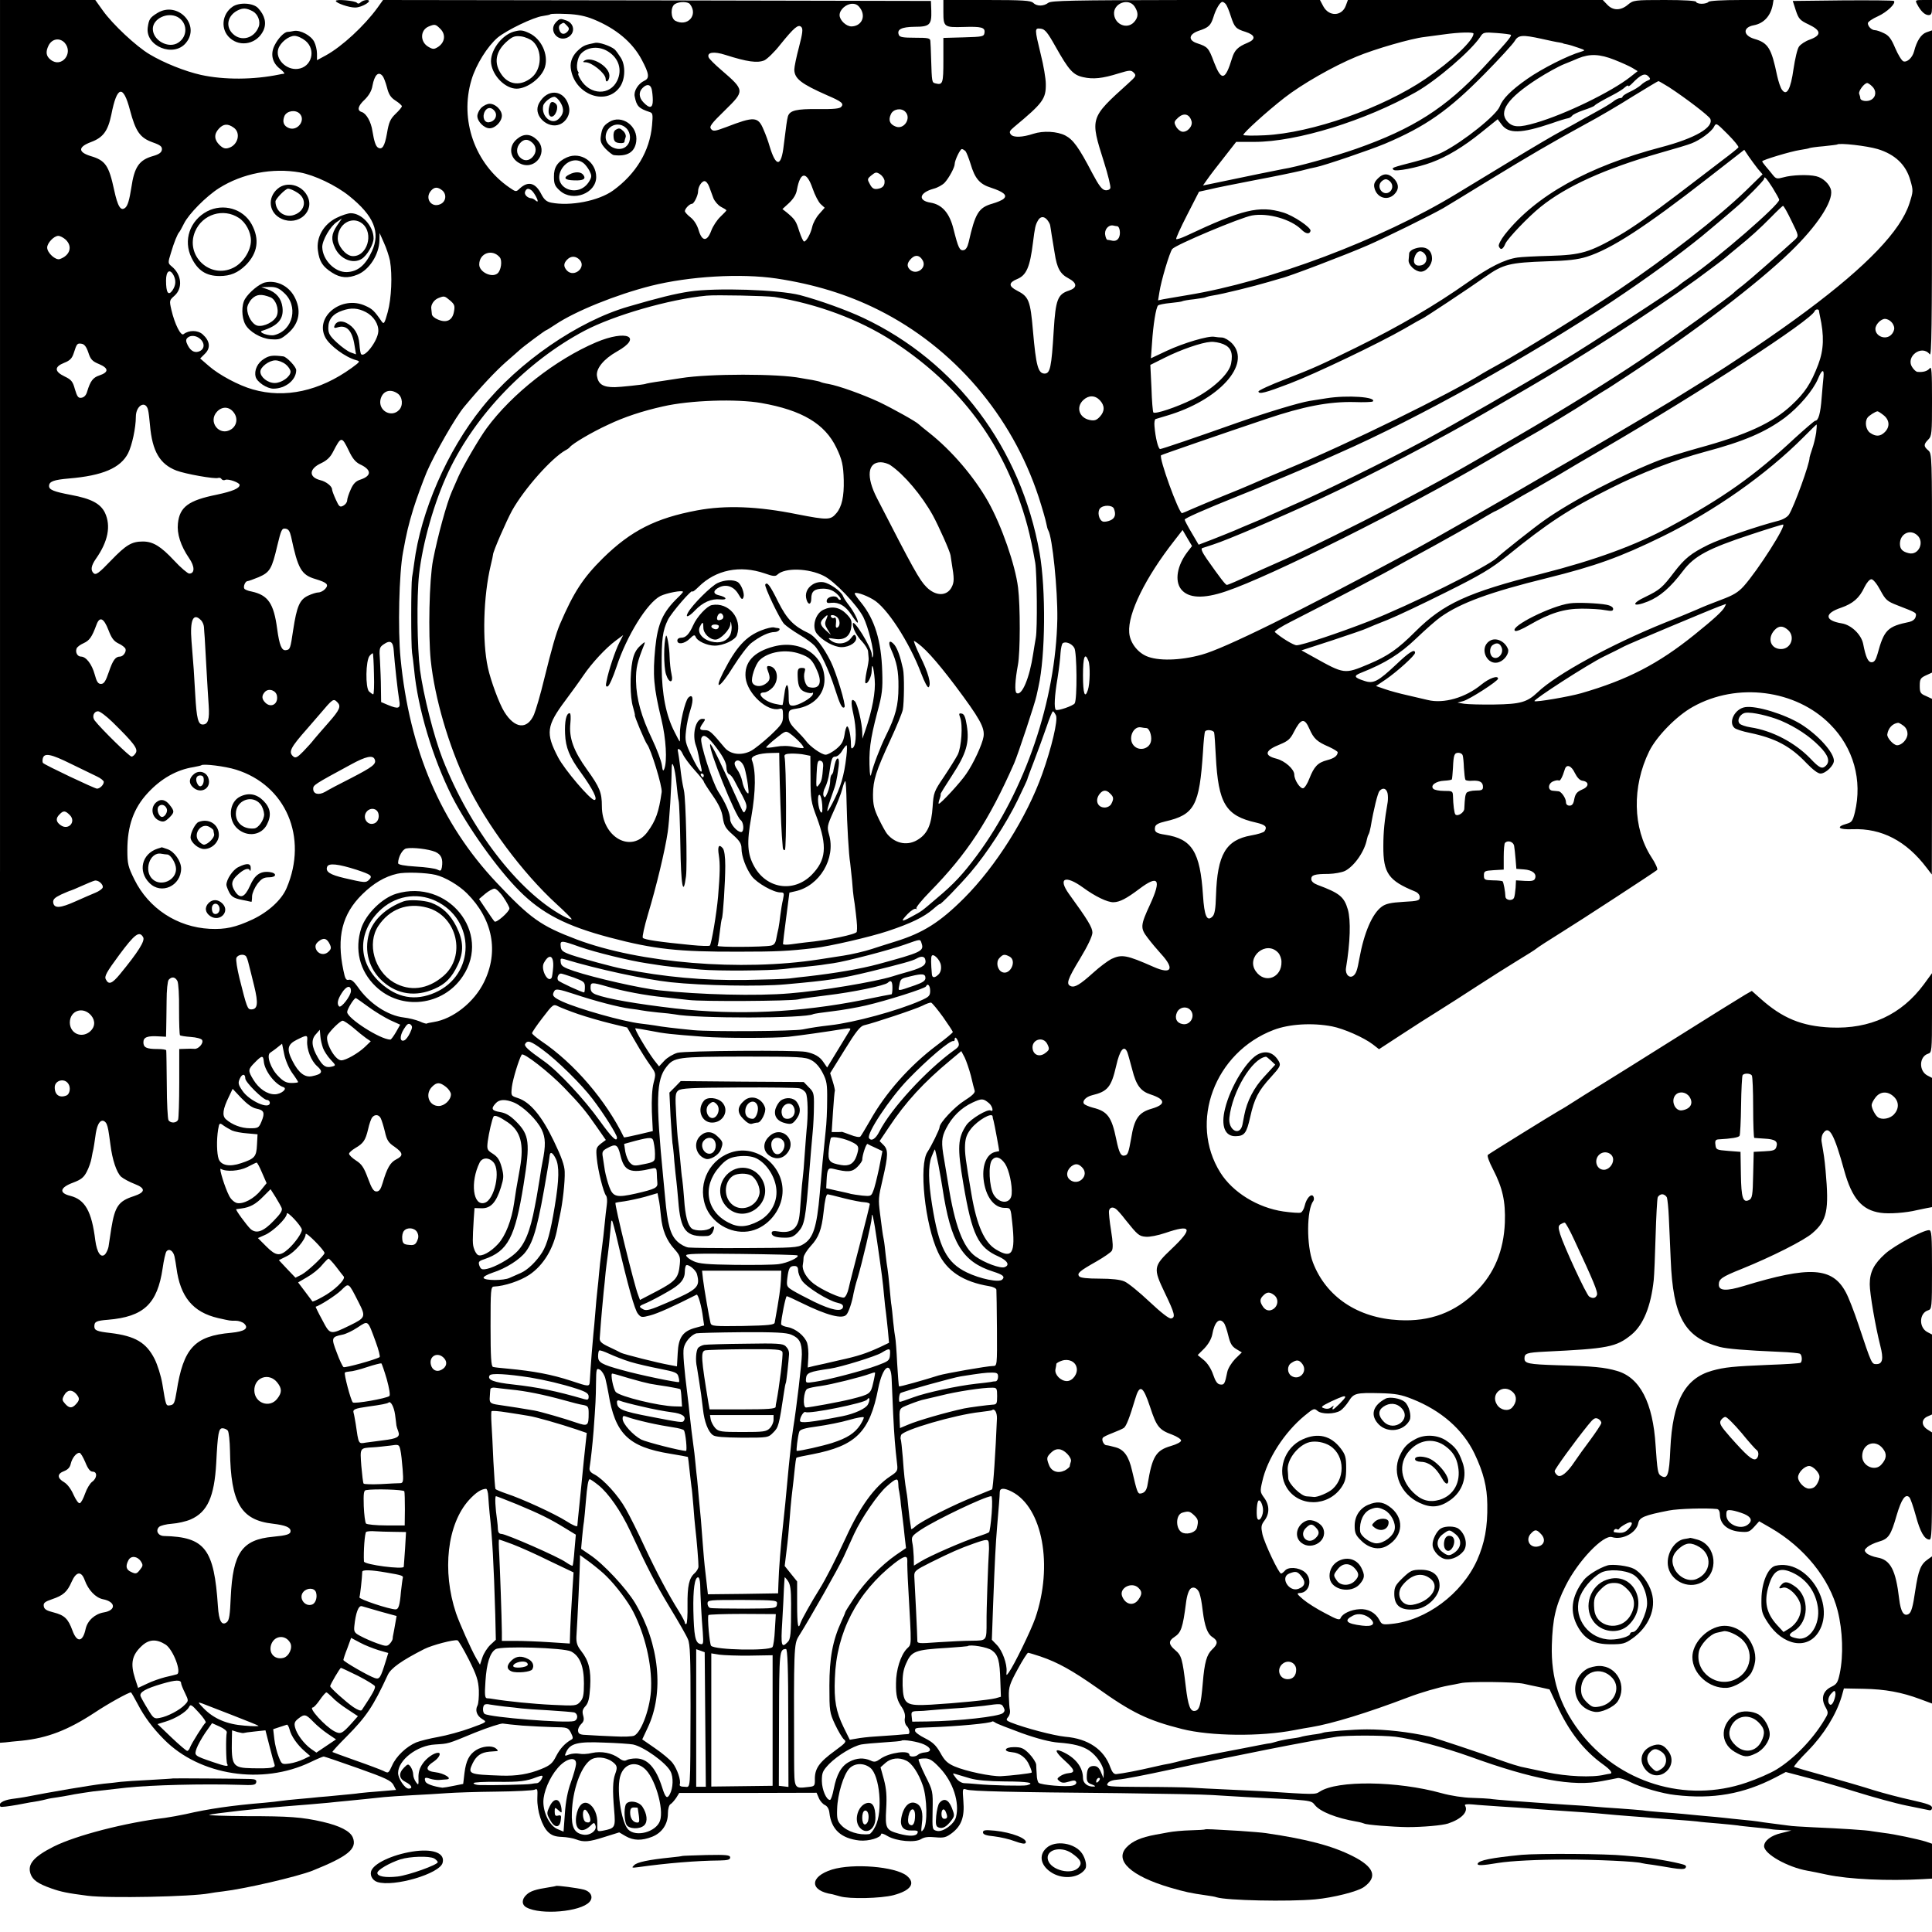 <?xml version="1.0" standalone="no"?>
<!DOCTYPE svg PUBLIC "-//W3C//DTD SVG 20010904//EN"
 "http://www.w3.org/TR/2001/REC-SVG-20010904/DTD/svg10.dtd">
<svg version="1.0" xmlns="http://www.w3.org/2000/svg"
 width="1024pt" height="1024pt" viewBox="0 0 1024 1024"
 preserveAspectRatio="xMidYMid meet">
<g transform="translate(0,1024) scale(0.1,-0.1)"
fill="#000000" stroke="none">
<path d="M0 5621 l0 -4618 28 2 c15 2 54 6 88 9 134 14 243 55 386 149 72 48
179 107 192 107 2 0 18 -28 36 -62 34 -66 80 -128 140 -188 189 -191 520 -242
775 -120 35 17 66 30 71 30 4 0 86 -28 182 -62 147 -52 175 -66 187 -88 l14
-27 -82 -7 c-45 -3 -95 -8 -112 -10 -16 -3 -64 -7 -105 -11 -41 -4 -91 -9
-110 -10 -19 -2 -66 -7 -105 -10 -38 -3 -81 -8 -95 -10 -14 -2 -54 -7 -90 -10
-169 -14 -295 -32 -415 -60 -33 -7 -82 -16 -110 -20 -210 -25 -472 -93 -590
-152 -107 -54 -141 -94 -123 -145 11 -32 39 -52 110 -77 51 -18 84 -25 193
-39 111 -14 551 -5 645 13 14 3 45 7 70 10 120 14 394 78 476 110 189 76 238
116 214 176 -14 34 -69 62 -160 83 -109 25 -176 30 -402 30 -119 1 -209 4
-199 7 18 7 261 34 391 44 104 8 187 15 240 20 25 3 70 7 100 10 64 6 138 14
195 20 22 2 90 7 150 10 61 3 144 8 185 11 41 3 158 7 260 8 102 1 193 6 203
10 16 8 17 3 15 -45 -2 -66 24 -148 58 -180 18 -17 38 -24 72 -25 26 -1 60 -7
75 -13 41 -16 68 -14 152 13 l77 24 34 -20 c42 -24 85 -25 141 -3 52 21 83 67
83 123 0 24 6 44 13 49 8 4 21 20 31 34 l16 26 364 0 364 1 12 -28 c6 -15 21
-32 32 -37 13 -6 22 -21 24 -41 10 -89 62 -136 159 -147 49 -5 115 15 115 34
0 6 16 1 35 -11 47 -27 146 -36 178 -15 16 10 38 13 75 9 45 -4 56 -1 87 22
51 39 68 86 61 170 -5 67 -5 68 17 61 26 -9 232 -14 812 -19 231 -3 452 -7
490 -10 39 -3 122 -7 185 -11 347 -17 338 -16 359 -42 28 -35 112 -69 222 -88
18 -3 35 -8 39 -10 11 -7 152 -18 230 -19 82 0 184 9 215 19 72 24 109 63 90
95 -4 7 9 9 42 6 26 -3 93 -7 148 -11 55 -3 123 -8 150 -10 53 -5 150 -11 280
-20 44 -3 100 -7 125 -10 25 -3 83 -7 130 -11 47 -3 103 -8 125 -10 22 -2 76
-6 120 -9 44 -3 94 -7 110 -9 17 -3 68 -7 115 -11 47 -4 92 -9 100 -10 8 -2
48 -6 87 -10 40 -4 81 -8 90 -10 10 -2 38 -4 63 -5 l45 -2 -55 -14 c-53 -12
-90 -41 -90 -69 0 -41 123 -111 229 -130 17 -3 64 -12 104 -21 118 -25 324
-34 505 -24 l52 3 0 93 0 92 -32 11 c-42 13 -168 40 -222 46 -22 3 -51 7 -63
9 -27 6 -171 15 -313 21 -58 3 -116 6 -130 9 -14 2 -52 7 -85 11 -32 4 -68 9
-79 11 -11 2 -48 6 -81 9 -33 3 -76 8 -95 10 -19 2 -66 7 -105 10 -38 4 -90 8
-115 11 -25 2 -76 7 -115 9 -38 3 -83 7 -100 10 -16 2 -73 6 -125 10 -52 3
-114 8 -136 10 -23 2 -88 7 -145 10 -159 11 -177 12 -284 20 -55 4 -108 9
-118 11 -10 1 -52 4 -95 5 -45 1 -112 11 -162 25 -234 65 -552 69 -645 8 -25
-16 -24 -16 -300 2 -27 1 -111 6 -185 9 -74 3 -162 8 -195 10 -33 2 -149 4
-258 4 -185 1 -197 2 -186 19 7 11 26 18 56 20 25 1 148 25 272 52 341 74 747
154 886 175 56 8 238 8 310 0 86 -10 261 -57 395 -105 336 -122 547 -161 702
-130 35 6 71 14 82 16 10 2 40 -8 66 -21 55 -28 172 -62 240 -69 199 -23 360
5 530 93 l55 29 95 -25 c52 -13 174 -48 270 -78 96 -30 220 -64 275 -75 55
-11 108 -22 118 -24 11 -3 17 2 17 13 0 13 -23 21 -107 40 -60 13 -151 37
-203 53 -52 17 -167 50 -255 75 -87 24 -162 46 -166 48 -3 3 30 42 75 87 83
85 148 190 177 286 l12 43 105 -2 c113 -2 201 -18 300 -55 l62 -23 0 390 0
390 -21 -15 c-39 -27 -51 -56 -68 -168 -12 -84 -21 -114 -34 -122 -26 -16 -43
11 -51 79 -18 154 -46 208 -116 220 -22 4 -47 14 -56 22 -14 14 -14 18 3 33
10 9 37 22 61 29 52 15 64 33 95 141 25 84 46 115 67 94 6 -6 21 -50 34 -97
23 -86 46 -127 73 -127 11 0 13 53 13 284 l0 284 -25 16 c-32 21 -32 53 0 68
l25 11 0 212 0 212 -25 13 c-46 25 -43 100 4 115 20 6 21 13 21 216 0 185 -2
209 -16 209 -32 0 -183 -81 -232 -125 -60 -54 -82 -97 -82 -162 0 -49 30 -223
56 -326 18 -69 12 -97 -20 -97 -26 0 -25 -3 -96 210 -23 69 -53 146 -67 171
-71 133 -191 140 -541 33 -92 -28 -132 -26 -132 7 0 30 15 41 120 83 161 65
333 152 376 190 78 67 89 121 70 331 -6 66 -9 82 -21 153 -3 16 1 37 10 48 30
41 57 -8 110 -201 41 -147 94 -209 192 -223 45 -7 137 0 193 14 14 3 37 8 53
11 l27 5 0 342 0 343 -25 13 c-46 25 -43 100 4 115 20 6 21 13 21 217 l0 210
-43 -59 c-119 -161 -285 -238 -494 -229 -153 7 -256 49 -373 154 l-45 40 -35
-20 c-42 -25 -159 -98 -433 -270 -111 -70 -255 -160 -320 -200 -65 -40 -137
-85 -160 -100 -23 -15 -55 -35 -72 -44 -42 -24 -368 -226 -379 -235 -5 -5 7
-38 27 -76 51 -99 67 -170 63 -283 -6 -149 -56 -270 -152 -365 -112 -111 -244
-161 -409 -152 -218 11 -386 123 -456 305 -35 90 -34 281 2 327 4 6 4 16 0 24
-11 18 -37 -10 -46 -50 -4 -17 -13 -33 -21 -36 -8 -3 -49 0 -92 6 -136 20
-268 101 -334 206 -168 268 -30 637 282 756 83 32 206 39 310 19 62 -12 169
-59 217 -96 l32 -25 118 77 c64 42 153 99 197 126 45 28 137 87 206 132 69 45
166 106 215 136 50 30 92 57 95 60 6 6 69 47 140 91 80 49 494 319 503 328 5
5 -9 36 -31 69 -98 152 -103 372 -11 560 39 79 145 188 232 236 234 131 545
91 727 -93 124 -124 172 -297 131 -467 -11 -45 -17 -53 -43 -60 -60 -17 -44
-32 31 -29 154 6 285 -62 393 -205 l27 -35 1 466 0 465 -32 15 c-29 12 -33 18
-33 54 0 35 4 42 32 55 l33 15 0 580 c0 568 0 581 -20 598 -25 21 -25 32 0 57
19 19 20 33 20 207 0 151 -2 184 -12 171 -12 -15 -35 -22 -65 -19 -7 0 -20 12
-28 25 -37 56 51 122 93 68 10 -13 12 155 12 851 l0 866 -29 -10 c-29 -10 -52
-46 -66 -101 -9 -34 -37 -60 -57 -53 -9 4 -28 35 -43 70 -21 50 -34 67 -60 79
-18 9 -39 16 -47 16 -18 0 -38 20 -38 37 0 7 24 24 54 37 48 22 97 69 84 81
-3 3 -125 4 -271 3 l-265 -3 16 -50 c15 -45 22 -53 69 -75 67 -32 68 -57 5
-80 -23 -8 -49 -25 -57 -37 -9 -12 -21 -65 -29 -118 -15 -108 -36 -146 -61
-111 -8 10 -19 44 -26 75 -30 145 -47 174 -121 195 -60 18 -62 61 -3 72 54 10
90 50 101 110 l4 24 -169 0 c-102 0 -172 -4 -176 -10 -3 -5 -19 -10 -36 -10
-16 0 -29 5 -29 10 0 6 -62 10 -166 10 -163 0 -167 -1 -196 -25 -38 -32 -79
-32 -109 0 l-24 25 -675 0 -676 0 -11 -30 c-21 -57 -89 -59 -119 -4 l-18 34
-711 0 c-608 -1 -713 -3 -729 -15 -25 -19 -61 -19 -80 0 -12 12 -54 15 -245
15 l-231 0 0 -65 c0 -78 5 -81 107 -78 94 3 115 -2 111 -30 -3 -21 -8 -22
-110 -25 l-108 -3 0 -119 c0 -122 -3 -132 -42 -122 -19 5 -19 5 -23 132 -1 41
-3 83 -4 93 -1 15 -12 17 -81 17 -63 0 -82 3 -86 15 -12 29 14 42 83 43 80 0
91 10 89 84 l-2 53 -1452 3 -1452 2 -30 -42 c-70 -96 -187 -204 -272 -251
l-48 -26 0 35 c0 19 -7 48 -15 63 -17 33 -73 63 -107 57 -12 -3 -28 -5 -34 -5
-18 -1 -50 -34 -68 -70 -24 -46 -14 -93 27 -125 18 -14 28 -26 22 -27 -5 0
-17 -2 -25 -4 -136 -28 -292 -29 -415 -2 -85 19 -197 64 -272 109 -71 42 -196
159 -248 232 l-40 56 -252 0 -253 0 0 -4619z m3657 4597 c45 -58 -13 -122 -78
-88 -25 14 -26 75 -1 89 24 14 68 13 79 -1z m2357 -13 c21 -33 20 -57 -4 -83
-36 -38 -99 -13 -105 41 -7 59 77 91 109 42z m483 13 c6 -7 18 -36 27 -65 19
-58 26 -66 78 -82 52 -17 56 -39 10 -58 -51 -21 -69 -39 -82 -82 -36 -118 -56
-122 -95 -22 -29 78 -34 83 -88 101 -51 16 -48 48 7 67 52 17 63 28 77 71 13
44 36 82 48 82 5 0 13 -6 18 -12z m-1934 -27 c26 -44 0 -90 -50 -91 -28 0 -63
33 -63 60 0 29 35 60 68 60 20 0 32 -8 45 -29z m-1418 -53 c120 -49 207 -122
256 -214 40 -75 43 -99 14 -112 -32 -15 -57 -54 -51 -83 10 -52 22 -64 80 -83
16 -5 17 -14 12 -70 -12 -136 -84 -257 -207 -346 -77 -55 -226 -84 -328 -64
-24 5 -37 16 -52 45 -30 60 -69 71 -113 31 -21 -20 -21 -20 -56 4 -183 126
-265 358 -201 571 24 81 85 178 139 224 49 40 190 108 238 114 21 3 40 7 42
10 3 2 41 3 86 1 57 -2 99 -11 141 -28z m-811 -51 c30 -30 24 -71 -11 -95 -22
-14 -28 -14 -51 -1 -47 26 -46 90 1 109 32 13 36 12 61 -13z m1901 -96 c-14
-52 -25 -106 -25 -120 1 -48 36 -75 174 -136 77 -33 90 -44 75 -61 -8 -10 -40
-13 -123 -12 -115 1 -150 -7 -160 -39 -5 -18 -9 -48 -22 -153 -13 -116 -41
-118 -75 -5 -6 22 -20 61 -32 88 -29 70 -49 71 -199 13 -59 -22 -68 -23 -79
-10 -11 13 0 28 74 100 105 103 105 105 -20 213 -34 29 -64 59 -67 67 -10 27
27 33 89 13 116 -37 169 -44 206 -29 15 7 54 44 85 84 73 90 95 109 111 93 10
-9 7 -33 -12 -106z m1359 3 c71 -126 93 -151 147 -163 53 -12 102 -7 188 20
59 18 66 18 80 4 15 -15 12 -20 -29 -57 -204 -184 -203 -182 -129 -416 22 -69
37 -132 34 -139 -3 -8 -15 -13 -27 -11 -17 2 -34 25 -68 89 -73 140 -102 179
-144 201 -43 22 -117 26 -169 9 -58 -19 -105 -21 -119 -4 -10 13 -8 19 17 40
153 127 169 149 168 228 0 28 -12 99 -27 158 -33 136 -33 139 0 135 22 -2 36
-19 78 -94z m2216 68 c0 -36 -116 -146 -253 -239 -229 -156 -604 -288 -854
-300 -62 -3 -113 -2 -113 2 0 11 122 122 218 197 91 71 258 167 382 218 96 40
289 96 360 104 30 4 78 10 105 14 78 11 155 13 155 4z m198 -7 c6 -6 -30 -48
-147 -174 -198 -213 -370 -323 -674 -430 -117 -41 -319 -97 -387 -107 -28 -5
-179 -36 -394 -81 l-30 -6 24 34 c13 19 53 71 88 115 l64 82 97 0 c225 0 587
112 856 264 111 63 292 219 341 293 15 24 20 25 87 20 39 -3 73 -7 75 -10z
m-6389 -31 c58 -48 33 -140 -40 -149 -62 -8 -121 52 -104 106 11 34 55 69 86
69 15 0 41 -12 58 -26z m6553 10 c40 -9 82 -18 93 -19 11 -2 20 -4 20 -5 0 -1
9 -3 20 -5 11 -2 38 -10 60 -18 38 -13 39 -14 15 -21 -70 -20 -208 -90 -285
-144 -86 -60 -131 -106 -146 -146 -17 -46 -192 -186 -302 -242 -26 -14 -91
-36 -145 -50 -127 -33 -127 -33 -116 -44 11 -11 125 11 201 39 82 30 170 83
264 159 l87 70 21 -28 c36 -50 104 -48 264 6 39 14 79 26 87 27 8 1 18 7 23
14 4 6 31 19 60 29 28 9 54 20 57 23 6 8 43 29 99 58 25 13 53 30 63 40 10 9
18 12 18 8 0 -5 8 0 19 11 48 50 70 59 89 38 11 -12 10 -15 -5 -21 -10 -4 -26
-14 -36 -24 -10 -9 -35 -25 -57 -35 -22 -10 -40 -22 -40 -26 0 -5 -6 -8 -14
-8 -7 0 -24 -8 -37 -19 -13 -10 -49 -32 -79 -48 -30 -17 -71 -39 -90 -50 -19
-11 -66 -37 -105 -58 -38 -20 -155 -89 -260 -153 -104 -63 -237 -144 -295
-179 -401 -244 -992 -466 -1425 -537 -16 -3 -46 -8 -65 -11 -19 -3 -48 -8 -64
-11 l-28 -6 7 43 c9 61 54 211 68 229 17 22 362 167 423 178 85 15 207 -20
262 -75 23 -23 43 -26 48 -7 5 17 -91 82 -146 98 -126 38 -216 16 -513 -124
-26 -12 -50 -20 -53 -17 -3 2 23 60 58 128 l63 123 55 12 c30 8 138 29 240 49
102 19 212 42 245 50 33 9 69 17 80 19 45 9 286 91 365 124 217 92 337 176
528 370 78 79 150 158 159 173 20 34 40 36 145 13z m-7829 -21 c48 -55 -17
-135 -74 -90 -25 19 -28 42 -12 75 18 37 59 44 86 15z m8214 -90 c38 -15 80
-34 95 -43 l28 -17 -38 -30 c-100 -79 -344 -198 -502 -244 -88 -26 -121 -24
-149 5 -51 54 -1 126 159 229 47 30 110 65 140 77 30 12 64 26 75 31 61 25
114 23 192 -8z m-6529 -86 c6 -7 16 -34 23 -60 9 -37 20 -54 45 -70 19 -12 34
-26 34 -30 0 -5 -15 -23 -33 -40 -28 -27 -36 -44 -46 -104 -12 -68 -25 -89
-48 -75 -12 8 -20 33 -29 87 -7 49 -32 93 -56 101 -27 8 -22 32 16 67 21 21
36 46 40 72 11 59 32 79 54 52z m6818 -59 c89 -58 213 -153 219 -168 19 -45
-81 -103 -260 -150 -388 -102 -666 -257 -829 -463 -21 -27 -35 -54 -32 -62 9
-23 22 -18 35 14 12 27 120 141 186 194 136 110 342 203 635 287 74 21 149 43
165 50 45 17 105 61 119 87 12 23 12 23 73 -38 34 -34 60 -66 57 -70 -2 -4
-39 -34 -82 -66 -42 -33 -151 -115 -242 -185 -146 -111 -241 -177 -305 -214
-162 -93 -204 -105 -370 -110 -77 -2 -154 -6 -172 -9 -69 -10 -148 -50 -263
-131 -176 -124 -363 -233 -590 -345 -194 -95 -219 -107 -378 -169 -79 -30
-143 -60 -142 -65 2 -16 37 -7 165 42 137 52 477 215 609 291 49 29 91 52 92
52 6 0 247 160 338 224 94 66 127 74 326 81 108 3 162 9 210 24 130 41 309
157 645 419 l190 148 24 -36 c13 -19 35 -48 48 -65 l25 -29 -88 -86 c-147
-142 -420 -355 -677 -528 -162 -110 -526 -335 -637 -395 -30 -16 -66 -37 -80
-45 -177 -111 -716 -375 -1035 -507 -108 -45 -136 -57 -195 -83 -25 -11 -92
-39 -150 -62 -58 -24 -129 -53 -158 -66 -29 -13 -55 -24 -57 -24 -17 0 -124
294 -111 307 3 3 324 114 556 192 198 67 334 93 467 90 51 -2 95 0 99 3 23 24
-135 35 -246 17 -30 -5 -70 -11 -89 -14 -55 -9 -224 -60 -381 -115 -220 -78
-402 -140 -411 -140 -10 0 -25 59 -30 121 -2 19 1 36 6 38 6 2 33 10 60 18
275 81 449 272 346 382 -16 17 -40 31 -53 32 -12 0 -31 2 -42 4 -32 6 -163
-33 -251 -74 l-85 -40 6 82 c6 95 21 188 32 198 4 4 33 10 65 13 32 3 61 7 65
10 4 2 31 7 61 10 29 4 56 8 60 10 3 2 22 7 41 10 48 7 222 50 295 72 33 10
62 18 65 19 33 6 343 124 460 175 94 41 332 158 400 197 19 11 124 75 233 142
221 135 344 207 522 304 66 35 178 101 249 146 72 44 133 81 136 81 3 0 28
-15 56 -32z m1076 5 c24 -22 23 -55 -3 -71 -20 -13 -59 -8 -59 8 0 5 -3 15 -6
23 -5 14 27 57 43 57 3 0 15 -7 25 -17z m-6468 -15 c3 -13 6 -39 6 -60 0 -42
-17 -45 -50 -10 -24 25 -26 55 -4 76 22 22 41 20 48 -6z m-2765 -112 c30 -113
53 -146 119 -170 43 -15 52 -23 50 -40 -2 -14 -15 -24 -47 -33 -74 -21 -99
-58 -115 -168 -10 -64 -19 -95 -32 -106 -24 -20 -40 6 -59 94 -28 130 -46 157
-125 180 -67 21 -67 48 2 74 65 24 90 59 108 145 30 154 63 162 99 24z m4109
-8 c34 -34 -6 -96 -50 -79 -32 12 -41 34 -26 66 12 27 54 35 76 13z m-3210
-10 c34 -34 -10 -94 -56 -77 -29 11 -37 34 -24 65 13 27 58 34 80 12z m4727
-39 c9 -26 -21 -61 -49 -57 -11 2 -26 14 -33 28 -12 22 -10 27 13 48 29 25 58
18 69 -19z m-5077 -35 c40 -27 24 -93 -26 -108 -18 -6 -30 -2 -48 15 -29 28
-31 58 -4 87 24 26 47 28 78 6z m8714 -114 c92 -28 150 -83 173 -165 16 -55
16 -59 -5 -124 -46 -143 -224 -330 -545 -569 -148 -111 -409 -288 -554 -376
-47 -29 -124 -77 -171 -106 -47 -29 -193 -115 -325 -193 -132 -77 -253 -148
-270 -157 -266 -156 -655 -378 -765 -437 -612 -329 -1002 -521 -1121 -553
-115 -32 -234 -34 -294 -7 -49 22 -87 74 -90 125 -8 100 86 291 238 485 l45
58 25 -43 25 -42 -24 -31 c-55 -72 -69 -153 -34 -198 38 -48 118 -52 238 -11
233 78 945 434 1396 698 78 46 161 94 186 108 92 51 277 163 348 210 41 26 75
48 76 48 2 0 59 37 127 82 349 229 682 483 858 653 142 137 227 267 216 326
-6 32 -43 67 -79 75 -42 10 -129 7 -174 -6 -33 -9 -39 -8 -55 12 -10 13 -27
33 -38 46 -10 12 -19 24 -19 27 0 7 152 53 200 60 25 4 47 8 50 10 4 2 38 7
76 10 38 4 70 8 71 9 11 10 158 -7 215 -24z m-4834 -12 c5 -7 17 -37 26 -66
23 -78 48 -108 109 -127 67 -22 87 -40 67 -58 -8 -8 -35 -19 -59 -26 -74 -21
-92 -50 -127 -205 -6 -26 -15 -40 -27 -42 -21 -3 -28 12 -53 111 -21 86 -61
131 -122 141 -69 11 -60 53 17 74 20 5 47 20 58 32 23 25 53 81 53 98 0 20 29
80 38 80 5 0 14 -6 20 -12z m-3528 -112 c77 -14 190 -68 260 -124 132 -106
168 -193 121 -294 -34 -74 -75 -108 -133 -110 -63 -2 -128 64 -130 132 -1 35
43 112 78 134 l26 18 -26 -38 c-30 -45 -32 -73 -10 -119 28 -59 95 -86 141
-57 29 18 63 77 63 109 0 64 -62 133 -121 133 -14 0 -48 -11 -76 -25 -68 -34
-108 -103 -98 -173 8 -59 25 -85 75 -117 45 -29 85 -31 136 -10 62 26 113 106
115 180 l1 40 23 -52 c13 -28 27 -71 32 -95 13 -76 8 -199 -12 -272 -17 -61
-20 -66 -32 -50 -39 57 -50 67 -86 83 -125 58 -270 -57 -213 -167 22 -43 107
-106 164 -121 22 -6 21 -8 -24 -41 -170 -123 -354 -163 -524 -114 -75 21 -181
78 -234 125 l-45 39 26 26 c30 30 26 67 -13 102 -26 23 -73 23 -101 1 -14 -12
-47 52 -65 130 -11 48 -10 50 16 73 46 40 39 113 -14 156 -20 17 -21 18 -4 72
16 55 35 101 44 110 3 3 14 23 25 45 25 51 117 144 186 188 124 78 283 109
429 83z m3098 -42 c3 -27 -9 -41 -37 -45 -19 -3 -29 3 -40 24 -15 27 -15 29 8
48 21 17 26 18 45 6 12 -8 22 -23 24 -33z m-381 -43 c12 -35 31 -72 43 -83
l21 -19 -30 -34 c-16 -18 -32 -48 -36 -67 -8 -36 -31 -78 -43 -78 -5 0 -16 25
-26 55 -17 54 -22 62 -66 99 l-23 18 35 32 c23 22 38 45 42 71 18 97 51 99 83
6z m5088 4 c19 -31 35 -59 35 -64 0 -27 -322 -306 -475 -412 -27 -18 -52 -37
-55 -40 -11 -14 -485 -322 -625 -406 -215 -130 -559 -327 -725 -417 -201 -108
-561 -285 -702 -345 -25 -11 -75 -33 -110 -49 -34 -16 -83 -37 -108 -47 -25
-10 -64 -27 -87 -37 -24 -10 -76 -31 -117 -47 l-73 -28 -37 63 c-21 35 -37 66
-37 70 0 7 104 53 286 126 55 22 114 46 130 53 17 8 75 32 130 55 55 23 120
51 145 62 25 11 83 37 130 58 412 181 1010 514 1445 803 186 124 353 246 474
344 49 41 102 85 131 110 14 12 36 31 50 43 49 41 150 144 150 152 0 17 11 6
45 -47z m-5636 5 c6 -16 16 -44 22 -60 7 -17 25 -38 40 -46 16 -8 29 -16 29
-19 0 -2 -14 -17 -32 -34 -17 -16 -39 -49 -48 -73 -22 -60 -49 -59 -67 2 -8
27 -24 53 -43 68 -17 13 -30 28 -30 33 0 13 25 39 38 39 10 0 32 44 32 66 0
24 19 54 34 54 8 0 19 -13 25 -30z m-1415 -19 c25 -21 20 -60 -10 -73 -48 -22
-85 32 -49 72 18 20 35 20 59 1z m472 1 c11 -7 34 -46 34 -58 0 -3 -6 -2 -12
4 -7 6 -16 11 -21 11 -21 1 -40 20 -34 35 7 17 16 20 33 8z m6679 -162 c39
-79 39 -80 20 -99 -79 -72 -238 -212 -275 -241 -25 -19 -47 -37 -50 -41 -15
-17 -333 -247 -490 -354 -162 -109 -405 -260 -647 -401 -348 -203 -384 -223
-693 -387 -158 -83 -455 -230 -540 -267 -41 -18 -102 -45 -135 -60 -138 -64
-176 -80 -183 -80 -7 1 -36 38 -106 138 -25 36 -32 54 -24 57 7 2 33 11 58 19
78 25 355 144 565 241 249 115 650 324 897 469 54 31 142 82 195 113 286 165
671 413 903 581 80 59 151 112 158 119 7 6 34 29 60 50 69 56 119 101 181 164
31 32 58 57 61 58 4 1 24 -35 45 -79z m-3944 4 c7 -9 14 -21 15 -28 1 -6 5
-29 8 -51 4 -22 11 -66 16 -97 12 -79 29 -110 73 -133 47 -25 48 -50 3 -65
-60 -19 -71 -48 -81 -210 -12 -199 -19 -230 -49 -230 -34 1 -45 42 -61 225
-14 163 -22 183 -85 215 -45 23 -45 42 1 61 49 20 68 63 84 194 10 80 13 92
25 114 13 25 33 27 51 5z m-3632 -18 c66 -52 26 -181 -54 -173 -34 4 -75 54
-75 93 0 76 75 122 129 80z m4003 -15 c13 -2 19 -41 8 -61 -7 -13 -18 -18 -33
-16 -12 3 -25 5 -28 5 -4 1 -9 12 -11 25 -6 28 16 55 41 51 9 -2 19 -4 23 -4z
m-5574 -71 c38 -36 23 -84 -31 -103 -22 -8 -67 33 -67 61 0 24 36 62 59 62 9
0 27 -9 39 -20z m2301 -94 c14 -17 7 -69 -12 -85 -30 -25 -97 7 -97 47 0 61
70 85 109 38z m2242 -17 c22 -41 -36 -80 -69 -47 -17 17 -15 35 8 58 22 22 45
18 61 -11z m-1818 3 c35 -39 -29 -94 -67 -57 -20 21 -20 39 0 59 20 21 47 20
67 -2z m-2153 -81 c14 -28 12 -53 -6 -80 -22 -31 -34 -12 -34 52 0 51 20 65
40 28z m3195 -17 c199 -30 376 -84 540 -166 400 -200 708 -560 850 -992 19
-59 37 -121 40 -138 3 -17 8 -35 11 -39 22 -36 50 -315 48 -469 -8 -432 -170
-909 -427 -1255 -73 -98 -121 -150 -212 -226 -83 -71 -79 -68 -131 -96 -58
-32 -63 -29 -24 12 18 19 38 31 44 28 6 -3 8 -2 3 2 -4 5 29 45 72 89 197 201
312 376 446 680 19 43 113 326 119 360 2 11 7 32 10 46 37 164 40 516 6 710
-99 555 -442 1013 -934 1245 -89 42 -234 94 -336 121 -114 29 -444 40 -585 19
-79 -12 -164 -33 -325 -80 -266 -77 -582 -294 -775 -535 -185 -230 -325 -551
-360 -826 -4 -27 -8 -60 -11 -74 -6 -37 -6 -360 0 -400 3 -19 8 -60 11 -90 19
-203 98 -467 200 -670 82 -161 240 -384 358 -502 120 -120 248 -186 479 -247
234 -62 363 -76 683 -75 202 0 261 3 400 19 80 9 297 59 390 90 123 41 191 74
240 116 19 17 35 29 35 27 0 -9 106 100 164 168 85 99 191 262 250 384 28 58
51 107 51 110 0 3 17 48 37 100 20 52 49 132 65 178 15 45 30 82 34 82 3 0 10
-10 16 -22 11 -25 -23 -170 -73 -310 -81 -228 -246 -490 -414 -658 -128 -128
-217 -184 -361 -229 -57 -18 -115 -36 -129 -41 -36 -12 -109 -29 -150 -35 -19
-3 -78 -12 -129 -20 -413 -64 -951 -20 -1285 106 -190 72 -244 110 -425 302
-294 312 -461 702 -508 1187 -15 154 -8 453 13 563 19 105 29 145 55 231 17
54 49 142 71 195 42 97 153 292 199 346 90 108 165 187 219 235 35 30 68 60
74 65 19 18 136 105 141 105 2 0 23 13 47 29 107 72 323 159 508 206 203 51
475 67 665 39z m-10 -98 c228 -37 448 -119 625 -233 317 -206 535 -472 660
-808 47 -127 70 -214 97 -368 9 -56 12 -350 3 -397 -4 -25 -11 -63 -14 -85
-19 -128 -60 -226 -88 -208 -11 6 -8 68 7 148 13 67 13 314 1 410 -15 122 -88
330 -158 455 -75 133 -194 272 -313 366 -27 21 -52 42 -55 45 -13 14 -137 83
-212 119 -89 41 -212 85 -267 95 -19 3 -38 8 -41 10 -4 3 -25 7 -45 11 -21 3
-47 8 -59 10 -120 24 -487 24 -636 0 -14 -2 -61 -9 -105 -16 -44 -6 -82 -13
-85 -15 -5 -3 -136 -17 -160 -17 -63 -1 -89 15 -96 59 -6 39 35 90 106 130
139 78 51 117 -110 49 -214 -91 -447 -273 -581 -456 -39 -53 -124 -199 -149
-255 -12 -27 -28 -63 -35 -80 -27 -60 -76 -240 -100 -364 -20 -104 -26 -391
-12 -531 21 -200 95 -453 190 -651 105 -218 296 -475 476 -640 45 -41 81 -77
81 -81 0 -4 -21 4 -47 18 -239 131 -492 462 -637 831 -47 120 -102 340 -120
473 -15 118 -18 384 -5 505 19 168 80 384 156 545 144 304 415 585 721 747
156 82 449 167 647 186 49 5 317 -1 360 -7z m-1719 -19 c23 -20 26 -28 20 -59
-8 -46 -39 -61 -84 -42 -18 7 -33 20 -33 29 -1 8 -2 21 -3 28 -4 21 14 48 37
57 32 13 33 12 63 -13z m-447 -61 c42 -22 69 -65 66 -104 -4 -50 -72 -139 -91
-119 -3 2 -7 26 -9 53 -4 54 -28 92 -70 113 -30 14 -55 7 -63 -18 -3 -9 2 -11
17 -6 48 15 78 -17 90 -95 l8 -48 -28 10 c-15 5 -48 29 -73 52 -38 35 -46 49
-46 78 0 45 24 75 75 92 46 16 81 14 124 -8z m7702 7 c0 -5 3 -17 5 -28 23
-104 21 -178 -9 -257 -38 -100 -71 -150 -141 -215 -100 -94 -239 -158 -496
-228 -74 -21 -164 -48 -200 -62 -195 -75 -469 -217 -615 -321 -48 -33 -226
-174 -252 -199 -52 -48 -459 -250 -678 -336 -159 -62 -354 -127 -383 -127 -16
0 -83 41 -115 70 -5 4 33 29 85 55 253 129 501 259 563 295 17 10 62 34 100
55 119 64 338 187 377 212 21 12 40 23 42 23 2 0 37 19 78 43 40 24 95 56 123
71 27 16 85 49 130 75 44 27 152 90 240 141 524 305 1106 684 1123 731 4 11
22 12 23 2z m383 -59 c9 -8 16 -24 16 -34 0 -10 -7 -26 -16 -34 -29 -30 -84
-9 -84 31 0 23 29 53 51 53 10 0 25 -7 33 -16z m-8962 -91 c23 -21 23 -50 -1
-63 -26 -13 -49 -3 -66 30 -10 20 -11 30 -2 39 16 16 47 14 69 -6z m5422 -27
c40 -17 52 -46 41 -103 -10 -55 -100 -138 -205 -190 -86 -42 -197 -79 -207
-69 -3 3 -8 61 -10 129 l-6 123 74 37 c87 44 198 82 245 85 18 2 49 -4 68 -12z
m-6016 -44 c12 -37 21 -47 58 -62 51 -22 51 -43 0 -60 -33 -11 -47 -29 -64
-85 -5 -19 -16 -31 -30 -33 -17 -3 -23 5 -35 45 -11 41 -19 51 -55 68 -54 26
-55 51 -2 72 31 12 42 24 51 52 16 50 18 53 42 49 14 -2 25 -16 35 -46z m9197
-129 c-2 -16 -6 -66 -10 -112 -6 -82 -17 -121 -34 -121 -4 0 -53 -42 -108 -92
-213 -199 -380 -317 -663 -470 -181 -98 -393 -176 -680 -249 -393 -100 -519
-158 -668 -306 -94 -94 -146 -130 -248 -173 -129 -54 -128 -54 -293 38 l-63
35 163 53 c90 30 173 58 184 64 11 5 61 26 110 45 50 20 189 86 311 147 183
91 237 124 320 190 218 177 330 250 552 361 163 82 338 149 497 192 207 55
321 104 425 181 75 57 150 145 176 207 20 49 33 54 29 10z m-7557 -89 c26 -18
30 -65 6 -88 -40 -40 -107 -4 -98 53 9 48 51 64 92 35z m3722 -36 c26 -28 26
-58 -1 -87 -17 -18 -28 -22 -53 -17 -56 11 -75 68 -34 106 28 26 62 26 88 -2z
m-1795 -14 c216 -38 337 -110 398 -237 30 -62 37 -93 39 -172 2 -86 -10 -141
-39 -175 -31 -37 -46 -37 -206 -6 -211 43 -382 49 -532 21 -219 -41 -350 -107
-499 -253 -106 -105 -155 -180 -229 -352 -20 -48 -41 -120 -83 -290 -19 -80
-44 -164 -54 -188 -36 -81 -102 -74 -157 15 -27 43 -72 165 -87 234 -31 141
-24 380 15 543 7 28 12 53 12 56 0 17 71 179 101 234 65 116 210 279 284 320
10 5 19 12 22 16 15 19 114 78 203 119 86 41 183 73 291 97 143 33 391 41 521
18z m-3250 -38 c3 -11 7 -47 10 -80 12 -138 52 -206 140 -240 47 -18 204 -46
221 -39 7 2 15 0 18 -6 4 -6 13 -8 21 -4 17 6 75 -15 75 -27 0 -18 -37 -34
-122 -52 -149 -30 -196 -65 -205 -152 -6 -54 14 -118 59 -184 31 -44 31 -82 1
-82 -8 0 -45 31 -80 69 -71 76 -112 101 -166 101 -59 0 -89 -18 -169 -101 -65
-68 -80 -78 -92 -67 -17 16 -13 40 12 76 65 92 81 175 48 245 -24 48 -72 74
-180 94 -90 17 -116 27 -116 47 0 24 24 33 105 40 180 15 274 56 314 134 21
42 41 135 41 193 0 61 53 90 65 35z m453 -11 c24 -30 18 -70 -12 -90 -62 -41
-126 39 -76 93 27 29 64 28 88 -3z m8746 -16 c31 -25 34 -61 6 -89 -24 -24
-48 -25 -78 -4 -22 15 -30 57 -14 80 7 11 42 33 53 34 4 0 18 -9 33 -21z
m-358 -93 c-4 -25 -13 -63 -21 -85 -8 -23 -14 -44 -14 -46 2 -29 -82 -260
-109 -302 -8 -13 -32 -27 -56 -33 -110 -28 -308 -96 -371 -127 -93 -46 -125
-72 -182 -146 -62 -82 -77 -94 -151 -130 -80 -37 -70 -58 12 -25 64 26 119 73
187 163 59 78 134 118 356 191 90 30 169 54 173 54 22 0 -132 -242 -208 -327
-29 -32 -55 -48 -120 -72 -45 -17 -101 -39 -124 -50 -24 -10 -101 -43 -173
-71 -285 -115 -576 -274 -675 -369 -56 -53 -91 -63 -229 -65 -69 -1 -142 1
-161 4 l-35 6 30 8 c32 8 185 106 185 119 0 19 -46 3 -88 -31 -85 -70 -200
-103 -285 -82 -18 4 -66 15 -107 25 -41 9 -96 24 -121 33 l-46 16 52 35 c61
42 155 127 155 141 0 23 -30 5 -99 -61 -97 -91 -121 -104 -169 -88 -56 18 -60
27 -16 44 126 50 203 98 290 181 49 47 107 98 130 114 106 75 262 132 563 206
257 64 386 110 611 220 279 137 552 329 750 528 36 36 66 66 68 66 2 0 1 -20
-2 -44z m-7778 -93 c20 -43 36 -62 60 -74 61 -28 63 -60 5 -80 -26 -8 -40 -21
-54 -53 -10 -22 -19 -49 -19 -58 0 -10 -9 -22 -20 -28 -18 -10 -23 -6 -40 32
-11 24 -20 48 -20 54 0 17 -32 42 -62 49 -63 16 -61 60 4 90 30 14 49 32 63
60 43 83 46 84 83 8z m2872 -79 c72 -49 165 -159 224 -265 31 -57 91 -191 94
-212 1 -4 3 -22 6 -40 14 -83 14 -102 0 -129 -25 -49 -85 -49 -134 1 -37 37
-70 97 -262 471 -58 113 -50 190 20 190 15 0 39 -7 52 -16z m1184 -230 c12
-31 6 -51 -19 -62 -14 -6 -32 -9 -40 -6 -21 8 -30 51 -15 69 17 20 66 19 74
-1z m-4361 -149 c36 -170 54 -202 129 -224 62 -19 72 -29 52 -52 -10 -11 -26
-19 -37 -19 -10 0 -35 -8 -54 -17 -45 -21 -60 -57 -79 -181 -15 -101 -16 -105
-39 -108 -22 -3 -34 25 -46 113 -18 135 -48 179 -136 198 -18 3 -35 10 -38 15
-7 11 5 40 17 40 5 0 32 10 59 21 60 26 70 44 99 168 20 83 24 92 43 89 16 -2
23 -13 30 -43z m8619 8 c40 -36 7 -108 -45 -95 -34 8 -47 22 -47 50 0 53 54
80 92 45z m-6109 -202 c45 -16 57 -17 68 -6 39 37 164 34 245 -7 56 -27 176
-153 210 -219 26 -53 58 -179 51 -206 -3 -12 -5 -10 -6 8 -2 38 -101 198 -101
162 0 -25 21 -64 50 -94 16 -18 31 -41 31 -53 1 -12 2 -28 3 -36 1 -8 -4 -40
-11 -70 -6 -30 -9 -57 -6 -60 10 -10 33 34 33 64 0 51 11 21 16 -45 6 -63 -13
-165 -51 -274 l-14 -40 -1 35 c-1 47 -25 149 -39 163 -20 20 -23 -2 -8 -68 17
-76 17 -159 -1 -177 -9 -9 -12 -5 -12 19 0 42 -11 93 -20 93 -4 0 -11 -20 -14
-45 -6 -35 -15 -51 -44 -75 -20 -16 -45 -30 -56 -30 -21 0 -83 43 -105 74 -8
11 -32 37 -53 58 -29 29 -38 46 -38 72 0 31 2 34 41 40 90 14 149 75 149 154
0 129 -126 212 -267 176 -109 -28 -160 -85 -151 -167 10 -84 115 -181 179
-164 16 4 19 0 19 -36 0 -38 -5 -46 -67 -105 -38 -35 -84 -72 -103 -82 -51
-26 -108 -19 -139 17 -71 85 -80 93 -105 93 -30 0 -32 7 -10 38 14 20 14 22
-4 22 -35 0 -55 -85 -33 -143 5 -13 11 -37 14 -53 3 -16 8 -41 12 -56 14 -53
-10 -27 -48 52 -35 73 -37 84 -31 137 3 32 14 83 24 113 18 55 12 86 -12 62
-17 -17 -46 -140 -44 -190 0 -23 0 -42 -1 -42 -2 0 -14 23 -28 51 -45 87 -67
199 -68 344 -1 147 5 193 33 250 19 38 130 167 130 150 0 -4 15 7 33 25 91 90
219 116 350 71z m5913 -89 c28 -52 36 -59 90 -80 105 -41 103 -39 97 -62 -3
-12 -16 -22 -32 -26 -117 -24 -135 -42 -170 -171 -9 -31 -17 -43 -31 -43 -19
0 -31 26 -45 98 -10 49 -63 100 -113 108 -92 15 -94 53 -4 83 63 22 97 51 124
109 12 24 27 42 37 42 9 0 29 -24 47 -58z m-6346 -9 c0 -2 -12 -16 -28 -31
-79 -77 -106 -137 -119 -265 -14 -146 -9 -208 33 -382 24 -99 31 -219 15 -260
-6 -15 -9 -11 -13 20 -3 22 -26 83 -51 136 -58 121 -84 214 -86 309 -1 70 6
101 44 195 6 16 2 14 -22 -8 -22 -20 -34 -44 -41 -80 -14 -71 -13 -192 3 -244
7 -24 11 -43 10 -43 -6 0 54 -141 64 -154 21 -25 82 -225 78 -254 -15 -106
-31 -151 -75 -211 -86 -117 -242 -29 -242 136 0 72 -11 100 -78 193 -72 100
-97 169 -89 246 3 32 2 54 -4 54 -18 0 -27 -44 -24 -110 3 -72 23 -122 84
-205 63 -87 92 -145 71 -145 -21 0 -159 162 -192 226 -67 128 -62 167 39 302
32 43 75 102 95 132 45 66 118 145 172 185 l39 29 -20 -39 c-22 -43 -58 -150
-68 -204 -6 -26 -4 -32 6 -29 8 3 28 48 46 102 54 165 162 340 233 377 32 16
120 33 120 22z m1007 -40 c72 -40 192 -225 255 -391 19 -50 35 -79 40 -74 15
15 -1 76 -46 166 -22 46 -36 82 -31 79 48 -27 114 -100 217 -236 131 -175 158
-223 151 -271 -6 -40 -54 -144 -92 -198 -30 -45 -135 -158 -145 -158 -3 0 -1
11 4 25 5 14 7 25 5 25 -3 0 25 45 61 100 76 116 93 174 78 266 -7 44 -14 60
-27 62 -14 3 -16 0 -8 -21 15 -39 7 -157 -13 -197 -10 -19 -43 -72 -73 -117
-53 -78 -55 -85 -60 -160 -6 -91 -26 -139 -73 -170 -55 -38 -123 -27 -168 27
-7 8 -27 44 -44 79 -25 52 -31 75 -31 130 1 77 15 122 93 291 32 69 61 140 65
158 7 36 9 184 1 217 -14 65 -29 106 -45 127 -26 31 -37 17 -18 -24 30 -67 40
-114 39 -199 0 -97 -15 -155 -67 -259 -30 -61 -68 -160 -78 -205 -3 -12 -5 -7
-7 15 -6 107 1 167 40 315 26 95 29 124 26 215 -5 165 -40 277 -112 366 -19
23 -34 44 -34 48 0 11 53 -5 97 -31z m4514 -40 c-11 -22 -57 -64 -160 -147
-191 -154 -354 -239 -600 -310 -62 -18 -242 -49 -248 -42 -8 7 283 195 367
236 47 23 96 47 110 55 27 14 456 194 505 212 17 6 31 11 33 12 1 1 -2 -7 -7
-16z m-8077 -69 c9 -8 16 -25 17 -37 1 -12 2 -38 4 -57 1 -19 5 -91 9 -160 4
-69 9 -158 12 -198 5 -75 -3 -102 -32 -102 -24 0 -32 33 -39 155 -7 124 -8
142 -20 287 -9 111 9 152 49 112z m-489 -54 c16 -42 28 -58 52 -70 18 -8 35
-21 38 -29 6 -15 -12 -41 -29 -41 -24 0 -38 -19 -59 -81 -17 -50 -26 -64 -42
-64 -15 0 -23 12 -33 50 -15 55 -46 95 -73 95 -19 0 -31 23 -23 43 3 8 19 20
37 28 31 14 44 32 68 97 17 47 39 37 64 -28z m8903 0 c38 -36 14 -100 -38
-100 -55 0 -75 56 -35 100 23 25 45 25 73 0z m-7391 -110 c4 -59 21 -215 29
-262 8 -44 -3 -48 -61 -24 l-35 15 -1 73 c0 40 -3 105 -5 145 -5 66 -3 72 18
87 37 26 52 16 55 -34z m3607 16 c14 -22 16 -272 2 -294 -8 -13 -92 -42 -100
-34 -10 9 -7 73 9 167 8 50 15 110 16 135 2 25 7 48 12 51 15 11 48 -2 61 -25z
m-1455 -31 c52 -18 67 -32 92 -90 29 -65 12 -100 -43 -87 -19 5 -33 52 -23 82
5 16 2 20 -14 20 -22 0 -25 -7 -23 -50 2 -49 12 -68 41 -78 16 -6 33 -7 37 -4
3 4 5 0 2 -8 -6 -20 -77 -60 -105 -60 -21 0 -23 5 -23 55 0 69 -15 72 -23 4
-4 -29 -8 -53 -9 -55 -2 -2 -21 1 -42 6 -58 13 -102 60 -56 60 12 0 32 12 45
26 39 42 25 113 -22 114 -9 0 -10 -7 -3 -26 15 -39 12 -52 -15 -70 -26 -17
-60 -12 -68 10 -8 21 16 94 39 117 46 45 139 60 213 34z m-2257 -108 c2 -59 0
-107 -4 -107 -3 0 -13 7 -22 15 -20 20 -18 164 3 189 8 9 15 15 17 13 2 -1 5
-51 6 -110z m3787 70 c10 -26 8 -121 -3 -154 -16 -49 -26 -19 -26 77 0 99 10
126 29 77z m-4301 -186 c7 -43 -32 -65 -62 -35 -20 20 -20 38 -1 58 21 20 59
6 63 -23z m320 -33 c21 -21 13 -40 -46 -107 -32 -36 -67 -77 -78 -90 -10 -14
-36 -42 -57 -64 -31 -32 -41 -36 -52 -27 -28 24 -17 46 75 150 12 14 41 47 64
74 71 84 73 85 94 64z m-1192 -105 c112 -110 136 -141 124 -163 -6 -11 -16
-20 -23 -20 -11 0 -160 146 -195 191 -16 21 -5 49 18 49 10 0 44 -26 76 -57z
m6344 -36 c23 -52 40 -68 103 -95 26 -12 47 -25 47 -29 -1 -19 -18 -32 -56
-42 -50 -13 -69 -34 -94 -97 -10 -27 -25 -50 -33 -52 -16 -3 -47 44 -47 72 0
29 -49 73 -95 85 -68 17 -61 44 20 76 41 17 54 28 72 64 38 74 57 78 83 18z
m3148 17 c14 -10 22 -26 22 -44 0 -28 -30 -60 -55 -60 -19 0 -55 40 -52 58 5
33 27 57 57 61 3 1 16 -6 28 -15z m-4011 -13 c14 -1 28 -38 24 -66 -6 -47 -70
-61 -97 -20 -24 37 4 97 43 90 10 -2 23 -4 30 -4z m-1838 -75 c14 -14 22 -28
20 -30 -2 -3 -25 0 -51 5 -29 7 -65 7 -97 1 -28 -5 -51 -7 -50 -3 0 3 23 25
52 48 51 41 52 41 77 23 14 -10 36 -30 49 -44z m2196 52 c2 -7 6 -64 9 -126
13 -251 52 -316 214 -352 50 -12 60 -22 44 -46 -4 -6 -36 -16 -71 -22 -134
-24 -179 -101 -186 -318 -2 -72 -7 -101 -19 -112 -29 -29 -43 3 -50 113 -15
231 -58 299 -201 321 -47 7 -58 15 -53 40 2 13 18 22 53 30 157 36 182 84 201
369 3 55 8 103 11 108 7 12 43 8 48 -5z m-2635 -85 c35 -47 50 -78 50 -99 0
-18 6 -34 14 -37 8 -3 20 -18 28 -34 8 -15 27 -52 43 -81 22 -42 26 -57 17
-75 -9 -20 -11 -19 -32 28 -94 210 -152 330 -156 320 -10 -25 134 -381 161
-401 18 -13 20 -64 3 -64 -21 0 -58 43 -58 67 0 31 -23 86 -63 147 -32 51 -99
260 -90 283 10 27 35 11 83 -54z m686 -41 c-12 -104 -30 -165 -74 -249 -37
-71 -36 -50 2 56 16 44 20 59 31 139 7 50 -10 58 -21 10 -4 -18 -8 -36 -8 -40
-1 -3 -4 -10 -8 -14 -5 -4 -8 -20 -8 -35 0 -14 -6 -42 -14 -60 -11 -27 -16
-30 -21 -17 -4 9 0 30 9 46 8 16 18 49 21 73 11 78 15 89 33 89 10 0 26 14 35
30 10 17 21 30 24 30 3 0 3 -26 -1 -58z m-867 11 c7 -16 34 -53 61 -83 27 -30
50 -58 50 -62 0 -4 21 -37 47 -74 33 -48 49 -81 54 -118 7 -44 15 -57 54 -91
35 -31 45 -47 45 -71 0 -43 24 -107 55 -149 28 -36 114 -85 151 -85 20 0 21
-3 14 -37 -5 -21 -11 -58 -14 -83 -3 -25 -7 -56 -10 -70 -3 -14 -9 -39 -12
-57 -4 -22 -12 -32 -28 -35 -43 -8 -288 -9 -283 -1 3 4 8 37 12 73 4 36 9 68
11 71 6 10 18 195 18 280 0 49 -5 83 -13 93 -21 25 -29 11 -21 -38 7 -46 6
-95 -4 -217 -8 -91 -35 -252 -44 -261 -4 -3 -47 -2 -97 3 -173 17 -247 28
-258 38 -4 5 8 60 27 124 45 149 91 341 105 437 9 62 20 235 21 340 1 52 18
-3 25 -79 4 -42 9 -85 12 -96 3 -11 7 -117 9 -235 3 -213 15 -280 30 -164 7
60 -1 410 -11 454 -10 46 -13 67 -20 126 -4 33 -9 67 -11 77 -8 28 12 20 25
-10z m512 -60 c1 -99 9 -321 13 -373 2 -25 4 -53 5 -63 1 -10 6 -15 11 -12 9
6 8 454 -2 495 -2 11 7 15 37 16 22 0 53 -2 70 -6 l30 -6 1 -119 c0 -110 3
-128 33 -207 57 -154 50 -227 -28 -306 -95 -94 -237 -73 -303 45 -37 66 -41
126 -16 263 24 136 25 246 3 302 -8 20 35 36 103 37 l42 1 1 -67z m3621 55 c3
-7 6 -38 7 -68 2 -30 5 -58 8 -63 2 -4 19 -7 37 -5 39 2 56 -7 56 -33 0 -16
-7 -19 -39 -19 -22 0 -43 -6 -48 -12 -7 -12 -9 -24 -12 -85 -1 -20 -35 -42
-47 -30 -6 5 -12 52 -13 99 -1 25 -4 26 -47 26 -26 0 -51 5 -57 11 -18 18 14
41 57 43 20 1 39 4 41 7 2 4 4 31 6 61 3 69 7 80 29 80 10 0 20 -6 22 -12z
m-7375 -47 c54 -26 115 -56 136 -66 20 -9 37 -23 37 -29 0 -16 -21 -36 -36
-36 -12 0 -276 125 -286 136 -3 3 -4 14 -1 25 8 30 43 23 150 -30z m1609 24
c10 -24 -9 -39 -125 -99 -60 -30 -122 -63 -138 -73 -34 -19 -63 -12 -63 16 0
20 4 23 200 129 80 44 117 51 126 27z m1960 -45 c6 -19 14 -60 18 -90 6 -50 5
-53 -9 -36 -8 11 -18 36 -21 55 -4 20 -16 48 -27 63 -11 14 -16 31 -12 38 13
21 40 5 51 -30z m417 10 c-5 -67 -8 -81 -23 -100 -14 -18 -15 -14 -12 56 3 64
6 75 20 72 11 -2 16 -12 15 -28z m-3113 -19 c265 -82 384 -359 269 -628 -26
-62 -96 -126 -180 -166 -90 -42 -144 -54 -227 -50 -173 9 -324 108 -400 262
-33 67 -37 82 -37 155 0 128 33 222 108 303 70 76 153 123 242 137 21 4 40 8
42 10 10 9 125 -5 183 -23z m7097 -18 c12 -24 26 -39 40 -41 37 -5 36 -32 -2
-47 -27 -12 -35 -22 -41 -50 -4 -25 -11 -35 -25 -35 -12 0 -19 7 -19 18 0 21
-24 56 -39 58 -6 1 -20 2 -31 3 -28 2 -26 39 3 50 12 5 25 7 29 4 7 -4 19 17
32 60 9 29 35 19 53 -20z m-4617 -13 c0 -5 -2 -10 -4 -10 -3 0 -8 5 -11 10 -3
6 -1 10 4 10 6 0 11 -4 11 -10z m757 -142 c2 -111 12 -285 19 -321 1 -10 6
-52 10 -93 3 -42 7 -83 9 -93 2 -9 7 -45 11 -81 7 -61 8 -77 5 -99 -2 -13
-153 -45 -271 -56 -19 -2 -54 -7 -77 -10 -24 -3 -43 -3 -43 2 0 4 7 67 17 140
l17 132 31 7 c129 28 216 174 179 301 -11 39 -10 47 23 120 20 43 41 97 47
121 6 23 13 42 16 42 3 0 6 -51 7 -112z m2867 49 c3 -13 3 -34 1 -48 -17 -99
-23 -156 -23 -234 -1 -143 28 -183 168 -240 15 -6 25 -18 25 -30 0 -18 -8 -21
-87 -25 -67 -4 -94 -10 -115 -26 -50 -37 -93 -137 -118 -274 -11 -62 -17 -79
-31 -91 -21 -17 -45 6 -40 40 23 138 26 253 10 310 -20 68 -43 87 -161 131
-21 8 -33 19 -33 31 0 21 17 27 92 27 32 1 70 8 87 16 50 26 104 104 116 168
2 10 6 22 9 26 3 5 8 23 11 40 16 95 37 177 46 189 17 20 36 16 43 -10z
m-1470 -3 c19 -18 20 -28 6 -55 -6 -11 -21 -19 -35 -19 -39 0 -53 40 -26 73
17 21 35 22 55 1z m-1526 -60 c2 -34 0 -46 -7 -39 -15 15 -22 97 -7 92 6 -2
12 -26 14 -53z m-2353 -44 c7 -22 -2 -47 -21 -54 -38 -15 -67 33 -39 64 19 21
52 16 60 -10z m-1635 -10 c35 -35 -7 -83 -48 -54 -26 18 -28 37 -6 58 20 21
30 20 54 -4z m7655 -162 c2 -13 6 -45 8 -73 l4 -50 40 -3 c45 -3 69 -23 59
-48 -4 -12 -17 -15 -53 -13 l-48 3 -2 -39 c-2 -22 -5 -46 -8 -52 -7 -20 -45
-16 -46 5 -1 28 -10 76 -15 81 -2 2 -25 5 -51 5 -44 1 -48 3 -48 26 0 23 4 25
53 28 l52 3 0 68 c0 37 3 71 7 74 15 15 43 6 48 -15z m-5718 -33 c32 -14 42
-38 35 -82 -4 -19 -7 -21 -24 -12 -11 6 -62 13 -114 16 -63 4 -94 10 -94 18 0
32 23 74 43 78 33 7 118 -3 154 -18z m-417 -95 c78 -26 86 -32 66 -53 -17 -17
-23 -16 -131 9 -77 18 -101 34 -91 60 8 21 59 15 156 -16z m419 -27 c50 -12
123 -55 166 -98 137 -137 170 -309 90 -471 -52 -106 -164 -195 -267 -211 -18
-3 -34 -6 -36 -8 -2 -2 -20 3 -39 12 -20 8 -56 17 -82 20 -87 10 -186 76 -246
164 -20 28 -34 39 -46 36 -15 -4 -20 5 -29 50 -37 176 -7 298 100 403 59 58
119 94 185 109 40 10 155 6 204 -6z m-1765 -68 c-3 -7 -20 -19 -37 -26 -18 -7
-65 -28 -106 -46 -82 -37 -114 -39 -119 -7 -2 17 7 26 42 43 25 11 48 21 51
21 2 0 28 11 57 24 29 13 60 26 68 28 19 7 50 -20 44 -37z m5196 1 c64 -47
130 -79 162 -78 33 1 68 19 137 71 101 76 118 51 57 -82 -52 -112 -53 -126
-13 -178 18 -24 50 -62 70 -84 74 -80 57 -112 -38 -70 -145 64 -169 68 -225
42 -19 -10 -62 -42 -95 -72 -70 -63 -98 -80 -119 -72 -27 10 -19 35 49 147 40
66 65 119 65 137 0 27 -24 67 -125 206 -59 83 -19 101 75 33z m-3071 -53 c17
-25 31 -51 31 -58 0 -17 -70 -79 -79 -69 -5 5 -25 34 -45 64 l-37 55 33 28
c18 15 40 27 49 27 9 0 31 -21 48 -47z m-1910 -211 c10 -19 -26 -77 -123 -195
-42 -51 -60 -58 -75 -28 -9 16 3 38 71 130 83 112 107 129 127 93z m989 -37
c9 -19 7 -26 -8 -40 -23 -21 -56 -12 -66 17 -5 16 0 27 15 39 26 21 44 16 59
-16z m3137 4 c13 -40 -2 -47 -230 -109 -93 -25 -226 -48 -375 -65 -30 -3 -73
-8 -95 -11 -22 -3 -128 -6 -235 -8 -223 -3 -425 15 -649 59 -49 9 -218 55
-271 73 -46 16 -56 23 -58 45 -4 34 1 34 102 -2 79 -28 268 -74 351 -86 22 -3
51 -8 65 -10 29 -5 100 -13 225 -24 90 -8 365 -6 440 3 22 3 69 8 105 11 36 4
76 8 90 10 14 2 44 7 68 10 65 9 302 71 379 99 85 30 80 30 88 5z m1890 -49
c9 -10 17 -31 17 -47 3 -85 -88 -120 -136 -51 -54 76 56 167 119 98z m-5470
-20 c3 -5 8 -18 10 -27 5 -18 23 -92 32 -128 23 -94 19 -125 -16 -125 -19 0
-23 10 -62 166 -12 49 -20 98 -16 107 7 18 42 23 52 7z m3682 -47 c3 -19 -2
-37 -12 -47 -21 -21 -35 -20 -36 2 -5 54 -5 88 -1 95 8 17 46 -21 49 -50z
m364 47 c40 -22 4 -99 -38 -83 -26 10 -36 53 -17 74 20 22 28 23 55 9z m-2419
-56 c-2 -27 -6 -52 -8 -56 -19 -31 -59 43 -42 77 28 53 54 42 50 -21z m1971
44 c10 -30 -7 -44 -81 -66 -42 -12 -84 -24 -92 -27 -92 -29 -379 -77 -545 -90
-174 -15 -477 -7 -690 16 -98 10 -344 66 -452 102 -56 19 -69 27 -71 46 -3 21
-1 23 20 17 171 -52 425 -107 563 -122 168 -18 471 -24 610 -11 235 21 291 30
445 67 171 42 228 58 247 69 24 14 40 13 46 -1z m-1862 -99 c53 -20 59 -24 59
-50 0 -16 -2 -29 -4 -29 -12 0 -132 55 -138 64 -8 12 1 36 15 36 5 0 36 -10
68 -21z m1864 -3 c0 -14 -15 -24 -55 -38 -96 -33 -90 -33 -84 -2 7 37 7 37 62
50 61 15 77 13 77 -10z m-3965 -15 c6 -11 10 -78 9 -151 0 -73 2 -134 5 -137
3 -3 29 -7 57 -9 29 -2 56 -9 60 -16 10 -16 -19 -49 -40 -47 -9 1 -31 1 -48 0
l-33 -1 0 -179 c0 -99 -3 -186 -6 -195 -7 -19 -40 -21 -51 -3 -4 6 -9 91 -9
187 -1 96 -2 178 -3 183 -1 4 -21 7 -45 7 -60 0 -76 8 -76 36 0 27 22 35 83
31 l37 -2 1 45 c1 25 1 90 2 145 0 56 5 105 11 112 16 18 34 16 46 -6z m3790
-36 c0 -19 -2 -35 -5 -35 -3 0 -71 -13 -152 -30 -337 -67 -665 -82 -993 -45
-206 24 -362 51 -422 74 -20 8 -28 17 -28 36 0 30 5 30 89 6 81 -24 203 -47
296 -56 39 -4 99 -11 135 -15 70 -9 538 -6 580 3 14 4 83 13 155 22 135 16
303 51 320 66 17 17 25 9 25 -26z m200 -16 c0 -27 -6 -33 -52 -53 -120 -53
-352 -116 -478 -130 -61 -7 -100 -13 -145 -22 -51 -10 -485 -13 -580 -4 -101
10 -168 18 -205 25 -14 2 -47 7 -75 10 -93 11 -326 77 -413 116 -52 24 -59 33
-43 58 7 11 26 8 102 -17 117 -39 238 -70 298 -78 25 -3 53 -7 61 -9 8 -2 47
-7 85 -11 39 -3 79 -8 90 -10 116 -23 698 -22 735 1 4 2 49 9 101 15 52 6 132
20 179 31 108 25 314 90 318 101 8 19 22 5 22 -23z m-3070 -1 c0 -26 -52 -93
-63 -82 -12 13 -8 36 14 70 24 39 49 45 49 12z m92 -84 c35 -26 87 -57 116
-71 l53 -24 -22 -39 c-13 -22 -26 -40 -30 -40 -53 0 -229 113 -229 146 0 15
36 74 46 74 2 0 32 -21 66 -46z m3046 -54 c28 -40 52 -76 52 -80 0 -4 -39 -36
-87 -72 -142 -107 -270 -251 -352 -398 -24 -41 -46 -79 -51 -84 -5 -5 -27 -1
-52 9 -24 9 -44 16 -45 16 -2 -1 -15 -1 -29 -1 l-26 0 7 108 c4 59 8 108 10
110 1 2 -3 24 -11 49 l-14 45 77 124 c59 96 83 126 103 130 49 11 275 86 310
104 19 10 40 17 45 16 6 -2 34 -36 63 -76z m-1933 15 c44 -15 120 -37 169 -49
l90 -22 46 -79 c25 -44 60 -99 77 -122 30 -42 30 -43 17 -93 -8 -32 -11 -87
-9 -153 l5 -102 -76 -18 c-42 -10 -77 -17 -77 -15 -94 194 -263 392 -438 510
-26 18 -49 37 -49 42 0 5 25 42 56 82 55 72 57 73 83 60 14 -7 62 -26 106 -41z
m3243 23 c30 -30 3 -83 -39 -76 -32 5 -45 31 -31 62 13 28 49 35 70 14z
m-5825 -30 c24 -29 21 -63 -8 -87 -45 -35 -104 -8 -105 49 0 64 70 88 113 38z
m1389 -65 c24 -21 55 -46 68 -55 l25 -17 -31 -30 c-36 -34 -101 -71 -125 -71
-35 0 -90 103 -72 134 17 28 67 76 79 76 7 0 32 -17 56 -37z m301 -28 c-9 -19
-22 -36 -30 -39 -24 -10 -26 22 -3 59 17 28 25 33 36 25 11 -10 10 -17 -3 -45z
m1277 11 c70 -14 105 -18 280 -31 100 -8 378 -8 450 0 63 7 198 26 289 41 36
6 43 5 35 -7 -5 -8 -34 -55 -64 -105 l-56 -92 -20 29 c-19 29 -48 45 -93 54
-53 10 -641 6 -680 -5 -22 -6 -54 -25 -69 -41 l-29 -31 -26 33 c-39 52 -108
169 -99 169 4 0 41 -6 82 -14z m-1738 -91 c6 -16 24 -44 40 -61 29 -31 29 -31
8 -37 -33 -8 -48 1 -75 47 -34 58 -37 96 -11 124 l21 24 3 -34 c1 -18 8 -46
14 -63z m-84 38 c-3 -45 21 -106 53 -134 33 -29 27 -42 -27 -53 -38 -8 -71 17
-103 79 -33 64 -28 89 22 114 54 27 58 27 55 -6z m3451 -5 c7 -19 3 -27 -23
-45 -147 -106 -334 -310 -395 -430 -20 -40 -43 -54 -55 -35 -14 23 108 208
205 309 104 108 225 211 242 205 4 -1 7 3 7 8 0 18 10 11 19 -12z m473 -14
c11 -23 10 -29 -10 -44 -28 -23 -60 -15 -68 16 -13 53 56 77 78 28z m-2677
-27 c77 -56 208 -185 266 -262 59 -77 129 -189 129 -204 0 -27 -27 -1 -91 88
-83 116 -221 264 -295 316 -88 62 -108 81 -100 93 12 20 30 14 91 -31z m-1327
-123 c18 -24 32 -47 32 -49 0 -3 -16 -5 -35 -5 -26 0 -43 8 -69 35 -42 41 -66
113 -43 126 7 5 25 17 38 28 l24 19 11 -54 c6 -31 24 -74 42 -100z m4427 109
c4 -10 15 -52 26 -92 21 -84 45 -115 98 -132 79 -26 81 -53 6 -75 -70 -20 -93
-52 -110 -159 -12 -68 -17 -84 -29 -88 -24 -9 -34 8 -50 86 -24 117 -46 147
-123 166 -23 6 -45 16 -48 21 -10 15 11 37 43 45 83 20 102 43 128 156 19 85
42 113 59 72z m-829 -125 c8 -35 17 -70 20 -79 3 -11 -14 -27 -55 -53 -50 -31
-131 -117 -131 -140 0 -12 -44 -101 -64 -131 -47 -68 -14 -385 56 -533 46 -99
133 -156 271 -179 21 -3 38 -12 38 -19 1 -8 2 -102 3 -209 1 -193 1 -195 -21
-195 -30 0 -252 -39 -288 -50 -82 -26 -207 -61 -210 -58 -2 2 -6 57 -10 123
-3 66 -8 127 -10 135 -2 8 -7 47 -11 85 -3 39 -8 77 -9 85 -2 8 -6 51 -10 95
-4 44 -9 89 -11 100 -2 11 -7 45 -10 75 -3 30 -7 66 -10 80 -3 14 -7 39 -9 55
-2 17 -7 55 -11 85 -9 74 -9 81 15 183 29 124 29 153 4 178 l-21 21 49 73 c89
134 184 238 329 358 l55 46 18 -34 c9 -19 24 -63 33 -97z m-2155 -64 c85 -88
114 -123 172 -207 l48 -69 -27 -20 c-24 -20 -26 -25 -21 -77 6 -65 35 -180 49
-198 6 -7 7 -29 4 -50 -3 -21 -8 -65 -11 -98 -3 -33 -10 -96 -16 -140 -6 -44
-12 -100 -14 -125 -2 -25 -6 -65 -9 -90 -3 -25 -8 -79 -11 -120 -3 -41 -8 -91
-10 -110 -3 -30 -14 -160 -19 -250 -2 -31 -2 -31 -101 2 -101 33 -196 51 -335
64 -36 3 -71 7 -77 9 -10 3 -13 55 -13 215 0 193 1 210 18 211 55 2 139 30
187 62 75 50 130 140 149 247 2 14 9 45 14 70 14 63 27 176 25 230 -1 33 -17
78 -58 163 -63 131 -125 206 -190 227 -37 12 -37 12 -32 59 5 41 37 146 52
171 9 14 147 -94 226 -176z m-1593 141 c4 -50 59 -122 104 -137 24 -8 -12 -38
-46 -38 -41 0 -84 30 -113 77 -30 49 -29 55 8 92 37 38 44 38 47 6z m2902 6
c23 -12 44 -36 60 -67 22 -42 25 -61 24 -144 0 -52 -3 -126 -8 -165 -15 -150
-19 -185 -31 -330 -16 -181 -35 -239 -88 -270 -29 -18 -55 -19 -305 -20 -150
-1 -286 1 -303 3 -16 2 -42 16 -58 31 -38 35 -53 89 -66 236 -3 33 -8 80 -10
105 -40 410 -37 517 17 585 41 52 56 54 408 55 299 0 328 -2 360 -19z m-3000
-97 c0 -20 95 -114 115 -114 8 0 15 -7 15 -15 0 -39 -110 10 -146 65 -22 32
-23 41 -13 63 12 27 29 27 29 1z m7985 16 c4 -6 7 -83 7 -170 0 -88 3 -161 6
-161 4 -1 29 -2 55 -4 55 -3 72 -14 62 -44 -5 -17 -16 -21 -63 -23 l-57 -3 -3
-122 c-2 -108 -5 -124 -21 -133 -33 -17 -42 10 -44 136 l-2 119 -65 5 c-62 5
-65 6 -68 33 -3 20 1 27 15 28 71 4 107 10 113 19 3 5 7 78 8 161 1 83 5 155
8 160 7 12 41 11 49 -1z m-8923 -44 c14 -20 8 -54 -9 -62 -37 -15 -63 2 -63
43 0 37 51 51 72 19z m2002 -17 c14 -11 26 -29 26 -39 0 -30 -34 -62 -65 -62
-52 0 -74 63 -35 102 25 25 41 25 74 -1z m-1005 -115 c41 -8 46 -22 27 -68
-14 -34 -18 -36 -61 -36 -46 0 -94 18 -128 48 -21 19 -16 54 16 119 l20 42 46
-49 c31 -32 58 -52 80 -56z m7596 62 c22 -34 5 -64 -40 -71 -38 -6 -62 54 -33
83 20 20 56 14 73 -12z m1082 2 c29 -27 29 -65 1 -95 -21 -22 -62 -30 -84 -15
-14 9 -34 47 -34 65 0 8 9 26 21 41 25 32 64 34 96 4z m-4794 -36 c17 -15 25
-48 8 -38 -16 10 -106 -44 -129 -77 -46 -69 -49 -118 -16 -312 46 -271 78
-337 187 -385 46 -21 61 -45 32 -56 -22 -9 -108 23 -155 57 -66 48 -110 165
-145 388 -9 53 -18 110 -21 126 -16 89 -14 116 10 163 32 63 80 110 140 138
50 23 57 23 89 -4z m-2518 4 c49 -21 121 -91 146 -143 21 -44 22 -84 4 -173
-3 -14 -10 -54 -15 -90 -6 -36 -13 -76 -15 -90 -3 -14 -7 -38 -10 -53 -25
-134 -54 -204 -102 -248 -36 -34 -110 -75 -151 -84 -28 -6 -33 -3 -41 16 -7
21 -4 25 26 35 125 43 163 115 208 395 36 224 31 264 -40 335 -32 32 -55 45
-85 50 -44 7 -49 18 -23 46 19 22 52 23 98 4z m-707 -83 c5 -10 15 -42 22 -71
10 -45 19 -59 51 -80 46 -33 48 -47 9 -67 -32 -16 -49 -47 -72 -125 -10 -34
-18 -45 -33 -45 -15 0 -25 16 -45 70 -21 57 -33 75 -63 94 -20 13 -37 29 -37
36 0 6 15 19 33 30 43 25 54 41 68 100 6 28 16 56 22 63 14 17 35 15 45 -5z
m674 -22 c68 -47 86 -115 64 -241 -17 -92 -26 -148 -31 -185 -13 -92 -46 -176
-85 -218 -39 -43 -89 -70 -108 -58 -6 4 -15 18 -19 31 -9 24 -9 45 -2 161 l4
56 38 -1 c48 -1 77 31 102 111 15 49 16 61 4 106 -11 40 -22 56 -47 72 -30 19
-32 23 -27 65 6 45 23 119 31 132 6 10 32 -1 76 -31z m2569 32 c0 -5 2 -15 5
-23 5 -18 31 -160 30 -161 -1 0 -9 -2 -19 -4 -46 -9 -72 -68 -64 -145 10 -91
55 -152 112 -152 32 0 32 0 40 -78 18 -164 0 -194 -85 -143 -62 36 -103 128
-131 293 -32 187 -36 219 -34 263 2 36 10 57 32 85 36 45 111 88 114 65z
m-4696 -40 c8 -20 10 -34 20 -108 10 -82 33 -150 57 -172 13 -11 45 -28 71
-38 60 -23 59 -44 -4 -65 -81 -26 -100 -54 -119 -170 -6 -41 -13 -86 -15 -99
-3 -14 -11 -31 -18 -39 -22 -22 -43 8 -52 74 -19 154 -54 216 -133 236 -61 15
-55 44 16 70 42 16 56 27 72 58 11 21 22 53 25 71 3 19 8 41 10 49 2 8 6 37
10 64 7 57 20 86 39 86 8 0 17 -8 21 -17z m665 -35 c14 -6 50 -13 80 -15 l55
-5 -3 -56 c-3 -63 -12 -73 -84 -97 -61 -21 -106 -12 -119 22 -10 28 -12 100
-3 156 6 36 8 37 28 22 11 -8 32 -20 46 -27z m3291 -64 c32 -16 34 -26 18 -73
-14 -39 -39 -53 -80 -46 -64 11 -72 21 -66 81 3 29 8 58 11 63 7 11 76 -3 117
-25z m-1057 4 c6 -28 9 -56 7 -85 -1 -18 -10 -24 -57 -33 -51 -11 -58 -10 -75
7 -10 10 -21 37 -25 59 l-6 41 58 16 c82 21 93 21 98 -5z m1177 -32 l36 -17
-18 -92 c-11 -51 -24 -105 -31 -120 -10 -27 -14 -28 -57 -24 -25 3 -53 7 -61
9 -8 3 -41 10 -73 17 l-58 13 2 41 c3 61 8 69 36 62 76 -19 100 -17 127 10 14
14 26 31 26 38 0 24 21 87 28 84 4 -3 23 -12 43 -21z m-1353 -38 c20 -86 51
-99 170 -71 19 4 22 1 23 -23 0 -16 2 -40 3 -52 3 -27 -10 -34 -114 -58 -102
-23 -121 -18 -141 36 -9 25 -19 63 -23 85 -3 22 -8 54 -11 72 -5 27 -2 34 22
47 47 26 57 21 71 -36z m1686 -53 c8 -44 18 -98 21 -120 44 -292 105 -393 270
-445 50 -16 63 -26 47 -42 -17 -17 -118 4 -188 38 -107 52 -148 132 -184 359
-20 124 -21 206 -3 253 9 23 17 41 18 40 2 -2 10 -39 19 -83z m3576 29 c0 -27
-24 -54 -49 -54 -42 0 -56 58 -20 84 29 20 69 2 69 -30z m-5605 6 c20 -39 19
-111 -5 -255 -22 -134 -40 -200 -66 -242 -30 -48 -77 -94 -114 -110 -19 -8
-46 -20 -59 -26 -31 -15 -133 -15 -138 0 -2 6 19 18 49 28 69 22 143 69 174
110 44 58 67 144 115 430 6 33 11 68 12 78 2 25 15 21 32 -13z m2382 -28 c21
-32 39 -113 35 -161 -4 -53 -65 -54 -96 -2 -23 41 -29 158 -8 183 19 23 44 16
69 -20z m-2712 8 c40 -44 6 -199 -46 -215 -62 -20 -78 109 -27 213 14 28 49
29 73 2z m-1226 -56 l24 -55 -30 -37 c-36 -45 -94 -76 -128 -68 -14 4 -32 20
-41 39 -22 42 -55 149 -44 142 28 -17 98 -12 140 9 25 13 47 24 50 24 3 1 16
-23 29 -54z m4345 30 c21 -20 20 -47 -1 -66 -22 -19 -53 -15 -70 7 -13 19 -7
44 15 63 21 16 37 15 56 -4z m-4241 -217 c5 -13 -7 -31 -41 -66 -56 -59 -93
-72 -124 -45 -20 19 -82 103 -76 105 2 0 14 2 28 4 46 6 76 23 115 63 l39 39
26 -41 c14 -23 29 -49 33 -59z m2010 -42 c7 -74 29 -129 72 -176 28 -32 32
-41 28 -80 -7 -72 -21 -89 -119 -141 l-92 -48 -10 27 c-20 49 -126 482 -120
488 1 1 23 5 48 8 25 4 74 14 110 24 l65 19 6 -31 c4 -16 9 -57 12 -90z m970
94 c44 -11 94 -21 109 -21 15 -1 28 -5 28 -10 0 -5 -23 -98 -51 -206 -28 -108
-56 -216 -61 -240 -5 -24 -16 -46 -24 -49 -16 -6 -116 39 -161 73 -38 29 -63
72 -58 100 2 10 4 28 4 39 1 12 18 39 39 62 41 44 57 86 67 178 7 67 14 95 22
95 2 0 41 -9 86 -21z m4362 4 c3 -10 8 -56 10 -103 2 -47 7 -148 10 -225 12
-305 74 -414 260 -464 40 -10 130 -18 317 -26 54 -2 102 -7 108 -10 12 -7 13
-42 3 -48 -5 -3 -80 -8 -168 -11 -188 -8 -233 -12 -301 -31 -144 -41 -209
-161 -221 -415 -6 -140 -15 -164 -51 -141 -15 9 -18 28 -27 159 -14 228 -83
361 -205 396 -65 19 -125 25 -315 30 -154 5 -175 9 -175 36 0 27 12 31 108 36
335 16 378 24 459 90 63 52 103 150 118 289 3 28 7 133 10 235 3 102 8 193 11
203 3 9 14 17 24 17 10 0 21 -8 25 -17z m-2920 -61 c6 -4 29 -29 50 -57 65
-81 72 -87 108 -90 19 -2 65 7 103 20 140 48 149 25 34 -84 -98 -93 -99 -102
-36 -234 52 -108 58 -130 33 -135 -11 -2 -51 29 -115 89 -53 50 -113 99 -132
107 -23 10 -68 15 -132 15 -66 0 -101 4 -108 12 -13 16 1 28 93 80 38 22 75
47 80 56 7 12 6 44 -4 106 -8 49 -13 97 -11 106 4 18 20 22 37 9z m-4315 -110
c0 -18 -37 -70 -70 -100 -46 -42 -67 -40 -118 11 l-45 45 36 16 c42 17 117 89
117 113 0 19 79 -66 80 -85z m3049 -63 c25 -173 30 -210 37 -289 3 -36 8 -76
10 -90 2 -14 6 -55 10 -91 l6 -66 -48 -23 c-72 -33 -116 -48 -218 -70 -50 -12
-108 -25 -128 -29 l-37 -9 3 51 c2 28 -1 63 -6 79 -13 37 -60 76 -103 84 -19
3 -35 10 -35 16 0 28 24 148 30 148 3 0 39 -16 79 -36 134 -66 218 -88 238
-61 12 14 30 69 37 112 3 16 12 52 21 80 24 80 75 296 75 318 0 48 11 1 29
-124z m-1375 -1 c54 -232 90 -361 107 -381 16 -20 20 -21 65 -9 39 10 126 49
246 110 8 4 27 -63 34 -122 l6 -41 -44 -12 c-69 -18 -92 -51 -96 -134 l-4 -71
-37 7 c-64 11 -244 57 -260 65 -9 5 -37 19 -63 31 -43 20 -52 30 -49 51 0 3 3
39 6 80 3 40 8 91 10 113 2 22 6 67 10 100 3 33 7 76 10 95 10 72 16 128 20
176 5 58 4 54 9 54 2 0 16 -51 30 -112z m5070 10 c103 -221 126 -276 120 -292
-7 -17 -22 -20 -41 -8 -15 9 -135 269 -154 331 -11 36 -10 44 2 52 8 5 18 9
22 9 5 0 28 -42 51 -92z m-6133 41 c8 -16 8 -28 0 -46 -9 -20 -17 -24 -44 -21
-27 2 -33 8 -35 31 -2 16 2 35 9 43 17 21 57 17 70 -7z m-491 -110 c0 -13 -91
-99 -122 -115 l-32 -16 -44 46 -44 47 42 21 c43 21 100 88 100 117 1 15 99
-85 100 -100z m-795 -19 c3 -16 8 -42 10 -59 20 -154 87 -236 221 -267 68 -15
59 -14 93 -14 16 0 37 -7 46 -16 25 -25 1 -41 -70 -48 -194 -17 -253 -81 -289
-311 -10 -61 -14 -70 -33 -73 -24 -4 -23 -7 -43 116 -7 40 -25 98 -41 130 -44
86 -102 121 -234 137 -72 8 -85 14 -85 35 0 25 10 30 72 35 190 16 262 84 290
273 6 43 15 82 20 89 14 18 36 4 43 -27z m3302 6 c11 -10 -53 -40 -99 -46 -26
-4 -131 -5 -232 -4 -148 2 -191 6 -219 19 -20 9 -38 22 -40 30 -5 10 50 12
290 9 163 -2 298 -5 300 -8z m-2447 -58 c18 -24 37 -48 42 -54 11 -15 -51 -75
-113 -108 -28 -16 -52 -26 -53 -24 -1 1 -19 25 -39 52 l-37 49 48 28 c27 15
62 43 78 63 16 19 32 35 35 35 3 1 21 -18 39 -41z m1914 -41 c18 -68 5 -81
-157 -151 -87 -38 -111 -45 -127 -36 -27 15 -26 17 18 35 20 9 69 34 108 57
72 40 94 67 94 112 0 12 3 25 6 29 10 10 52 -23 58 -46z m536 21 c0 -13 8 -36
19 -53 20 -34 140 -109 190 -120 23 -5 31 -12 29 -23 -6 -27 -61 -16 -152 28
-45 22 -96 49 -114 60 -32 20 -34 23 -29 66 7 54 13 64 38 64 13 0 19 -7 19
-22z m-91 -53 c-2 -42 -9 -93 -33 -225 -2 -12 -31 -15 -169 -18 -151 -2 -166
-1 -171 15 -7 28 -34 183 -40 233 l-5 45 210 0 210 0 -2 -50z m-2239 -116 c40
-78 38 -83 -46 -124 -105 -51 -104 -51 -146 29 -21 38 -36 70 -35 70 24 7 107
60 135 87 42 41 38 44 92 -62z m4853 37 c31 -24 18 -73 -21 -81 -14 -2 -27 4
-37 18 -19 27 -19 42 1 61 19 19 33 20 57 2z m-4762 -247 c16 -43 25 -80 21
-82 -23 -14 -183 -58 -191 -53 -5 3 -22 38 -36 77 -30 78 -29 83 30 95 17 3
53 20 80 38 58 38 53 42 96 -75z m4496 99 c6 -7 16 -37 23 -66 10 -42 19 -58
42 -72 l30 -18 -35 -34 c-19 -20 -38 -50 -42 -69 -13 -64 -16 -70 -38 -67 -15
2 -25 17 -37 52 -10 30 -29 60 -49 77 l-33 27 35 35 c21 22 37 49 42 73 12 68
38 93 62 62z m-2293 -62 c43 -18 56 -42 56 -104 0 -43 -28 -281 -46 -392 -3
-19 -7 -48 -9 -65 -1 -16 -6 -55 -9 -85 -3 -30 -8 -76 -10 -101 -10 -113 -18
-190 -26 -264 -12 -105 -22 -234 -24 -304 l-2 -56 -186 -3 -186 -2 -7 62 c-4
35 -8 74 -10 88 -2 14 -6 66 -10 115 -4 50 -8 108 -10 130 -2 22 -7 74 -11
115 -3 41 -8 86 -9 100 -2 14 -6 52 -9 85 -3 33 -8 76 -11 95 -7 53 -13 99
-20 165 -3 33 -8 74 -10 90 -20 159 -26 233 -21 260 6 31 37 68 66 78 8 2 117
5 242 6 178 1 235 -2 262 -13z m-854 -144 c36 -11 107 -27 158 -37 82 -16 93
-21 98 -42 4 -13 5 -26 3 -28 -5 -5 -217 39 -304 64 -106 29 -125 40 -125 71
0 15 2 29 6 32 3 3 26 -5 52 -17 26 -12 76 -32 112 -43z m1377 36 c-2 -29 -8
-33 -67 -55 -75 -28 -262 -77 -332 -87 -47 -7 -48 -7 -46 18 3 30 17 36 128
52 56 8 241 65 272 84 44 27 48 25 45 -12z m-2363 -17 c19 -21 13 -47 -14 -61
-25 -14 -49 -2 -56 26 -12 47 37 72 70 35z m3352 -48 c9 -32 -20 -73 -51 -73
-33 0 -66 34 -61 62 3 13 5 26 5 30 1 3 13 11 29 16 35 12 71 -4 78 -35z
m1198 16 c28 -41 -19 -89 -60 -61 -22 15 -23 52 -1 67 29 20 43 19 61 -6z
m-4854 -79 c13 -47 19 -84 14 -89 -15 -13 -186 -43 -194 -34 -11 11 -48 152
-42 158 3 3 15 5 26 6 12 0 53 10 91 23 39 13 73 21 76 20 3 -2 16 -40 29 -84z
m1159 2 c5 -20 12 -55 16 -77 35 -215 106 -284 327 -320 50 -8 92 -16 94 -17
1 -2 5 -34 9 -73 4 -38 9 -77 10 -86 2 -8 6 -53 10 -100 3 -46 8 -98 10 -115
8 -67 18 -190 17 -207 0 -10 -10 -26 -20 -35 -30 -26 -39 -68 -38 -170 1 -52
-2 -96 -6 -99 -5 -2 -8 0 -8 6 0 6 -15 34 -33 63 -54 86 -117 204 -182 343
-33 72 -77 160 -98 197 -40 72 -119 158 -166 183 -22 11 -29 21 -26 37 6 37
15 117 21 193 11 149 12 173 13 253 1 79 2 82 21 72 10 -6 24 -27 29 -48z
m1517 -3 c1 -30 5 -112 8 -184 6 -120 10 -171 21 -266 4 -34 1 -39 -37 -64
-83 -55 -160 -161 -234 -323 -54 -117 -108 -223 -142 -277 -39 -62 -93 -158
-99 -177 -13 -41 -18 -11 -18 101 l0 119 -33 41 -33 41 10 82 c6 46 13 119 16
163 3 44 8 96 10 115 2 19 7 62 11 95 11 108 13 117 16 119 2 2 39 10 83 18
232 45 305 118 350 350 24 119 68 149 71 47z m-98 -19 c-13 -58 -17 -60 -115
-85 -64 -16 -218 -44 -241 -45 -19 0 -13 89 7 99 9 5 41 11 71 15 53 7 214 47
262 65 13 5 24 8 26 6 1 -1 -3 -26 -10 -55z m662 33 c0 -13 -6 -23 -12 -24 -7
0 -20 -2 -29 -4 -8 -1 -42 -6 -75 -9 -100 -11 -266 -47 -333 -72 -35 -13 -67
-24 -72 -24 -7 0 -4 38 3 46 7 7 281 83 320 89 108 17 133 20 165 20 28 0 33
-4 33 -22z m-2480 -4 c82 -14 168 -34 248 -60 49 -16 62 -25 62 -41 0 -16 -4
-19 -22 -14 -152 44 -245 63 -378 78 -104 11 -139 25 -125 48 8 13 92 8 215
-11z m524 -4 c44 -13 95 -26 111 -29 17 -3 59 -10 94 -15 35 -6 65 -12 67 -14
2 -2 5 -23 6 -48 l3 -44 -40 1 c-84 2 -288 52 -311 76 -13 14 -30 98 -19 98 4
0 44 -11 89 -25z m-1864 -23 c25 -32 25 -53 -1 -86 -40 -51 -119 -23 -121 43
-2 71 78 99 122 43z m1239 -37 c75 -7 170 -26 279 -56 42 -12 89 -24 105 -26
24 -5 27 -10 27 -43 0 -68 -4 -71 -66 -50 -56 20 -192 59 -222 64 -25 5 -152
25 -189 30 -44 6 -50 11 -47 43 1 15 2 33 3 40 1 6 11 10 24 8 12 -2 51 -6 86
-10z m2576 -35 c0 -40 -2 -44 -25 -45 -20 -1 -128 -15 -150 -20 -97 -21 -246
-64 -297 -86 l-43 -18 -1 24 c-3 85 -7 78 52 102 30 12 66 24 79 26 14 3 52
12 85 20 86 22 225 43 275 42 23 0 25 -4 25 -45z m811 -58 c34 -104 48 -121
117 -146 26 -10 47 -24 47 -31 0 -8 -23 -20 -54 -29 -79 -23 -99 -55 -123
-201 -5 -34 -16 -48 -38 -51 -15 -2 -19 10 -45 122 -17 75 -42 111 -87 123
-21 6 -43 11 -49 11 -13 0 -27 28 -19 39 2 5 26 16 52 26 26 10 53 22 60 27
13 10 31 57 59 151 24 83 42 74 80 -41z m1924 78 c21 -21 19 -53 -5 -80 -20
-22 -61 -15 -80 14 -39 59 34 117 85 66z m-7617 -7 c20 -23 20 -33 0 -55 -21
-23 -36 -23 -58 2 -16 18 -17 23 -5 45 16 29 40 32 63 8z m7082 -28 c154 -61
269 -162 330 -289 48 -101 67 -177 68 -270 2 -121 -14 -204 -54 -295 -81 -179
-270 -320 -454 -338 -47 -5 -52 -3 -64 21 -21 39 -60 60 -105 57 -46 -2 -91
-24 -100 -46 -5 -14 -18 -10 -83 25 -43 22 -95 55 -116 73 -35 30 -36 33 -15
34 51 4 66 78 22 112 -31 24 -86 28 -104 6 -7 -8 -16 -15 -20 -15 -12 0 -88
160 -99 209 -8 38 -7 48 11 72 28 37 27 82 -2 121 -21 29 -22 34 -10 85 26
120 118 262 225 350 46 38 51 40 67 26 22 -20 92 -19 123 1 12 8 32 31 44 50
26 42 39 45 166 42 82 -2 113 -8 170 -31z m-355 10 c0 -7 -58 -65 -65 -65 -4
0 -3 6 1 13 6 8 3 8 -9 -1 -10 -9 -25 -11 -39 -6 -20 6 -16 10 37 36 59 27 75
33 75 23z m-2530 -39 c-11 -22 -71 -49 -135 -62 -169 -33 -225 -39 -225 -24 0
19 20 51 29 46 19 -12 316 48 327 66 13 20 17 -3 4 -26z m-1197 -11 c53 -13
124 -26 156 -30 58 -7 80 -23 65 -46 -6 -10 -20 -8 -174 22 -157 30 -179 40
-180 78 0 9 6 11 18 6 9 -4 61 -18 115 -30z m-1309 -43 c3 -26 7 -51 7 -57 1
-5 5 -20 10 -32 11 -29 -6 -38 -81 -47 -30 -4 -71 -9 -91 -12 -40 -7 -38 -10
-54 101 -4 22 -8 48 -11 57 -5 18 6 23 77 33 67 9 103 16 108 21 11 11 29 -21
35 -64z m706 -6 c37 -5 169 -43 258 -73 l52 -18 -5 -45 c-9 -81 -14 -134 -20
-195 -3 -33 -10 -100 -15 -150 -5 -49 -10 -96 -10 -102 0 -7 -25 3 -57 24 -63
40 -237 120 -320 147 -29 10 -55 21 -57 24 -2 4 -7 70 -11 147 -3 77 -8 167
-10 199 -2 32 -2 62 0 66 2 4 39 1 82 -6 43 -6 94 -15 113 -18z m2484 -14 c-7
-173 -20 -372 -26 -376 -2 -1 -41 -17 -88 -36 -107 -41 -289 -133 -318 -160
-12 -11 -22 -17 -23 -13 0 4 -2 17 -4 28 -2 11 -7 47 -10 80 -3 33 -7 71 -10
85 -9 53 -14 98 -20 185 -4 50 -9 93 -11 97 -2 3 -1 13 2 22 10 27 288 108
419 122 33 4 62 8 63 10 13 11 27 -12 26 -44z m-1849 -22 c44 -10 104 -21 132
-25 29 -4 55 -11 58 -16 9 -14 18 -109 11 -109 -28 0 -208 46 -237 60 -44 23
-99 84 -99 110 0 17 3 18 27 9 15 -6 64 -19 108 -29z m1124 -13 c-29 -43 -68
-69 -149 -95 -51 -16 -165 -42 -187 -42 -4 0 5 76 13 101 3 12 27 20 97 29 50
7 126 22 167 34 41 12 76 18 78 14 2 -3 -7 -22 -19 -41z m3928 10 c-1 -7 -27
-46 -57 -87 -31 -41 -69 -94 -85 -118 -39 -59 -74 -86 -91 -71 -8 6 -14 16
-14 22 0 10 105 155 177 244 29 36 37 41 54 33 10 -6 18 -16 16 -23z m743 -51
c38 -47 75 -88 80 -91 15 -9 12 -42 -5 -49 -18 -6 -47 19 -134 117 -51 58 -59
72 -51 88 6 10 17 19 25 19 8 0 46 -38 85 -84z m-8023 12 c6 -7 11 -56 12
-108 4 -276 58 -367 228 -386 66 -8 93 -19 93 -39 0 -17 -20 -23 -93 -30 -164
-15 -213 -85 -224 -320 -4 -94 -8 -123 -21 -133 -27 -21 -42 7 -47 84 -20 304
-68 368 -286 373 -31 1 -46 28 -26 48 7 7 38 15 68 17 30 2 75 12 100 23 89
39 125 121 135 298 8 160 13 185 33 185 10 0 23 -6 28 -12z m927 -205 c5 -64
3 -73 -12 -74 -9 0 -56 -2 -104 -5 -47 -2 -89 -1 -91 3 -3 5 -8 47 -12 94 -7
96 -9 94 62 98 22 1 63 6 90 9 47 7 48 7 55 -23 4 -16 9 -63 12 -102z m7845
110 c23 -28 21 -54 -7 -85 -33 -39 -102 -9 -102 44 0 66 69 92 109 41z m-4323
-28 c15 -15 23 -32 20 -41 -3 -9 -6 -20 -6 -25 0 -4 -12 -15 -27 -23 -36 -17
-70 -5 -83 29 -14 36 -13 42 10 65 27 27 56 25 86 -5z m-5204 -45 c14 -35 26
-50 39 -50 26 0 24 -35 -3 -54 -11 -8 -28 -36 -37 -62 -9 -26 -21 -49 -28 -51
-7 -3 -21 18 -33 44 -13 30 -32 56 -50 67 -38 22 -38 45 0 59 20 8 31 20 35
39 7 30 29 58 46 58 6 0 19 -22 31 -50z m9177 -46 c16 -21 18 -30 10 -52 -12
-30 -26 -42 -51 -42 -24 0 -58 35 -58 60 0 25 34 60 59 60 11 0 29 -12 40 -26z
m-6458 -75 c54 -43 120 -138 170 -245 88 -190 132 -276 210 -405 45 -74 88
-149 95 -167 12 -26 14 -98 14 -355 -2 -469 2 -427 -33 -427 -18 0 -27 4 -24
13 7 20 -13 80 -38 113 -13 17 -55 52 -93 78 l-68 47 29 62 c88 185 62 444
-67 661 -47 78 -168 208 -239 255 l-47 32 5 57 c3 31 7 71 10 87 2 17 7 64 10
105 7 86 13 120 21 120 3 0 24 -14 45 -31z m1590 9 c0 -13 2 -32 5 -43 2 -11
7 -42 9 -70 3 -27 8 -63 10 -80 2 -16 7 -57 10 -90 l7 -60 -54 -37 c-76 -53
-163 -142 -219 -225 -27 -40 -49 -75 -49 -78 0 -3 -9 -24 -20 -48 -47 -102
-64 -195 -64 -342 0 -135 1 -142 30 -205 17 -36 38 -71 47 -79 15 -12 10 -18
-46 -59 -88 -64 -110 -97 -108 -158 0 -29 -3 -32 -32 -35 -79 -9 -77 -14 -78
139 -2 595 -1 619 24 659 66 105 210 360 238 420 17 37 42 93 56 123 39 84
127 213 174 253 48 43 59 45 60 15z m-2618 -42 c2 -6 3 -49 3 -96 l-1 -85 -98
0 c-54 0 -102 5 -107 10 -5 6 -10 47 -12 92 -2 66 0 83 11 85 42 8 201 3 204
-6z m445 -28 c1 -24 5 -63 7 -88 14 -123 22 -267 30 -538 l3 -133 -29 -27
c-16 -15 -35 -45 -42 -66 l-13 -39 -20 34 c-27 47 -88 184 -107 239 -75 224
-47 472 69 600 36 39 64 58 90 59 5 1 11 -18 12 -41z m2775 26 c163 -84 220
-392 124 -671 -24 -68 -112 -248 -140 -287 -13 -18 -14 -18 -12 5 3 40 -22
110 -51 140 l-27 28 7 193 c9 236 13 311 21 408 3 41 8 95 10 120 2 25 4 53 4
63 1 21 23 22 64 1z m-2623 -67 c122 -51 173 -76 253 -125 l59 -36 -7 -80 c-3
-45 -8 -82 -10 -84 -2 -3 -18 6 -36 18 -38 28 -317 150 -341 150 -12 0 -18 8
-19 23 0 12 -2 33 -4 47 -10 69 -13 130 -6 130 3 0 54 -20 111 -43z m2516 -49
c-4 -51 -10 -96 -14 -99 -4 -4 -32 -14 -62 -24 -70 -22 -254 -102 -300 -131
l-36 -22 -1 47 c-1 25 -4 60 -8 77 -5 29 -2 34 47 67 81 53 338 176 372 177 5
0 6 -40 2 -92z m1438 26 c4 -32 -17 -73 -29 -54 -7 11 -5 78 3 93 7 15 22 -8
26 -39z m2406 -2 c10 -1 16 -13 16 -33 2 -48 42 -81 103 -87 47 -4 53 -2 78
25 l27 30 61 -35 c178 -103 312 -269 355 -439 27 -107 31 -237 11 -333 -10
-47 -16 -57 -44 -70 -44 -21 -57 -60 -33 -105 18 -33 18 -34 -5 -72 -62 -103
-162 -206 -254 -262 -31 -19 -102 -50 -158 -69 -322 -111 -680 -1 -887 273
-104 138 -150 282 -145 455 4 139 20 210 73 315 65 131 201 273 246 258 54
-17 129 22 139 74 6 31 34 42 162 67 50 10 201 14 255 8z m144 -26 c38 -16 46
-36 21 -56 -39 -32 -115 1 -115 50 0 26 3 28 29 25 16 -2 45 -11 65 -19z
m-2916 -6 c23 -22 25 -31 16 -67 -6 -23 -44 -37 -73 -28 -41 13 -43 98 -3 108
32 9 38 7 60 -13z m2303 -74 c-19 -20 -34 -24 -74 -17 -5 0 -5 6 -2 11 4 6 10
8 15 5 4 -3 10 -2 12 2 1 5 17 16 33 25 37 21 46 6 16 -26z m-6542 -15 l63 -1
-5 -87 c-4 -49 -6 -92 -7 -97 0 -16 -210 11 -211 28 -3 52 4 152 12 157 6 3
27 5 47 3 20 -1 66 -3 101 -3z m6079 -12 c25 -26 18 -57 -14 -65 -46 -12 -72
37 -38 70 20 21 29 20 52 -5z m-5451 -54 c37 -14 125 -53 195 -88 l128 -61 -6
-91 c-6 -95 -12 -197 -13 -253 l-1 -33 -107 7 c-60 4 -141 7 -180 7 l-73 0 0
46 c-1 84 -10 335 -14 414 -3 42 -3 77 -1 77 3 0 35 -11 72 -25z m2524 3 c1
-13 1 -25 1 -28 -5 -72 -14 -334 -13 -385 0 -102 2 -100 -76 -101 -38 0 -118
-4 -180 -8 -105 -8 -112 -7 -111 10 0 11 -3 84 -7 164 -4 80 -8 159 -9 175 -1
28 5 33 89 75 105 52 152 73 226 99 71 25 79 25 80 -1z m-2026 -173 c51 -50
115 -136 141 -187 63 -123 99 -277 95 -403 -2 -99 -49 -233 -89 -254 -9 -5
-58 -7 -107 -4 -50 2 -112 5 -139 7 -40 1 -50 5 -52 21 -2 11 6 27 16 37 14
13 17 24 11 45 -6 22 -4 33 12 50 16 18 21 41 25 102 5 90 -7 139 -48 191 -21
27 -26 44 -25 75 5 68 19 378 19 406 l0 27 56 -41 c30 -23 69 -55 85 -72z
m-2468 79 c12 -19 11 -24 -6 -45 -16 -21 -22 -22 -45 -11 -28 12 -32 31 -15
63 13 25 47 22 66 -7z m4062 4 c-1 -13 1 -77 5 -143 18 -325 19 -296 -8 -324
-33 -35 -57 -113 -57 -182 -1 -67 6 -93 33 -131 11 -17 17 -37 14 -54 -3 -15
1 -32 9 -41 16 -15 20 -43 8 -44 -5 0 -33 -2 -63 -5 -30 -2 -82 -6 -115 -8
-33 -2 -76 -7 -96 -11 l-35 -6 -33 67 c-40 82 -51 142 -46 259 8 243 118 455
315 609 53 41 70 44 69 14z m-2759 -63 c78 -13 89 -17 85 -28 -2 -7 -6 -40
-10 -74 -6 -73 -13 -93 -28 -93 -33 0 -195 54 -192 64 4 10 14 103 15 135 0
12 45 11 130 -4z m4849 -21 c23 -30 18 -52 -17 -65 -50 -19 -99 61 -49 81 35
14 44 12 66 -16z m-6450 -19 c19 -53 58 -93 96 -101 69 -13 72 -59 5 -70 -47
-8 -86 -43 -96 -87 -15 -71 -46 -75 -70 -9 -23 63 -42 81 -100 96 -37 9 -50
17 -52 33 -3 17 6 24 44 37 59 20 80 38 104 93 24 54 51 58 69 8z m3262 -22
c1 -52 7 -175 14 -255 4 -61 3 -66 -15 -61 -25 7 -32 44 -35 178 -2 111 7 175
25 175 6 0 10 -17 11 -37z m482 -102 c0 -163 -2 -189 -19 -205 -32 -33 -36
-19 -28 107 4 67 8 147 9 177 2 30 3 57 4 60 0 2 8 -6 17 -19 13 -18 17 -47
17 -120z m1841 83 c20 -19 20 -34 0 -62 -26 -37 -70 -27 -87 19 -15 44 53 77
87 43z m323 -27 c8 -27 11 -40 18 -97 10 -79 25 -120 50 -136 32 -21 31 -37
-1 -67 -28 -27 -40 -67 -49 -177 -10 -118 -18 -145 -42 -148 -24 -4 -36 27
-48 128 -18 150 -23 166 -56 194 -36 30 -37 49 -4 70 35 23 44 48 61 180 5 41
15 70 27 78 16 10 35 -2 44 -25z m-4682 3 c8 -26 -2 -57 -20 -64 -39 -15 -75
35 -47 67 21 23 59 22 67 -3z m2443 -63 c-3 -22 -6 -22 -173 -23 -93 0 -176 1
-182 4 -7 2 -13 13 -13 23 0 19 9 19 186 19 184 -1 185 -2 182 -23z m-2100
-39 l84 -23 -7 -40 c-4 -22 -8 -47 -10 -55 -2 -8 -4 -20 -4 -27 -1 -6 -8 -18
-16 -26 -13 -14 -21 -13 -66 3 -28 10 -67 27 -87 38 -33 17 -37 23 -34 53 7
70 22 111 40 106 9 -3 55 -16 100 -29z m2089 -96 c-2 -46 -8 -87 -13 -92 -21
-21 -304 -15 -325 7 -8 8 -21 152 -14 163 2 3 83 6 180 6 l177 -1 -5 -83z
m3157 58 c29 -28 11 -43 -44 -36 -85 10 -100 27 -49 53 28 15 67 7 93 -17z
m-5726 -127 c15 -26 -6 -72 -36 -80 -48 -12 -82 28 -63 75 19 45 75 48 99 5z
m468 -39 l52 -15 -13 -42 c-28 -90 -33 -99 -58 -91 -32 10 -167 88 -167 96 0
4 9 32 21 62 l20 55 47 -25 c25 -14 70 -31 98 -40z m-1129 30 c41 -26 88 -151
60 -158 -6 -2 -34 -9 -61 -15 -27 -7 -71 -22 -97 -35 l-47 -22 -16 49 c-26 81
-17 125 36 174 38 35 77 37 125 7z m1608 -80 c42 -84 50 -110 53 -162 1 -35
-2 -71 -7 -81 -14 -26 -4 -55 26 -73 25 -15 25 -15 -63 -47 -49 -18 -126 -39
-171 -47 -45 -8 -97 -21 -117 -29 -52 -22 -107 -74 -128 -123 -19 -41 -19 -42
-46 -28 -15 7 -81 32 -147 55 -66 23 -121 44 -123 45 -2 2 32 39 75 82 104
105 141 159 218 326 16 36 74 77 194 138 42 21 156 51 176 46 5 -1 32 -47 60
-102z m2772 49 c34 -24 42 -56 45 -162 l3 -84 -28 -8 c-34 -9 -207 -26 -343
-34 -133 -7 -146 1 -150 102 -1 51 3 81 18 115 29 67 47 74 218 84 58 4 106 8
108 9 13 11 107 -5 129 -22z m-2230 -6 c46 -24 68 -78 68 -169 0 -62 -4 -80
-20 -98 -19 -21 -25 -22 -145 -16 -107 5 -243 19 -315 31 -11 2 -26 4 -34 4
-11 1 -13 18 -8 90 6 95 24 152 54 170 29 18 361 8 400 -12z m711 -361 l3
-356 -26 0 -25 0 0 365 0 364 23 -8 22 -8 3 -357z m440 8 l1 -365 -25 3 -26 3
1 354 c1 360 2 370 37 371 8 0 12 -105 12 -366z m-202 331 l119 2 0 -346 0
-346 -162 -2 -163 -2 0 353 0 353 43 -7 c24 -3 97 -6 163 -5z m1540 -5 c91
-31 168 -74 299 -166 185 -132 268 -172 450 -218 151 -38 416 -41 595 -6 30 6
71 13 90 16 109 18 296 75 514 158 65 25 161 53 216 63 14 2 42 8 62 12 41 10
287 7 333 -3 17 -4 54 -12 84 -18 l54 -12 38 -82 c64 -141 144 -243 246 -316
40 -29 53 -47 36 -49 -5 0 -17 -3 -28 -5 -65 -16 -201 -10 -308 13 -61 13
-123 26 -136 29 -13 3 -56 16 -95 30 -116 42 -366 125 -389 130 -113 25 -232
38 -332 38 -74 0 -223 -12 -234 -18 -3 -2 -28 -7 -55 -10 -27 -4 -52 -9 -55
-10 -3 -2 -26 -7 -51 -10 -25 -3 -60 -10 -78 -15 -18 -5 -35 -10 -37 -10 -3 0
-29 -4 -58 -10 -28 -6 -124 -24 -212 -41 -88 -17 -178 -35 -200 -41 -22 -6
-51 -13 -65 -16 -14 -2 -53 -10 -86 -18 -82 -19 -159 -34 -197 -38 -13 -1 -22
9 -32 36 -33 94 -117 152 -239 162 -61 6 -213 46 -289 76 -24 10 -26 14 -14
28 8 9 12 25 10 36 -3 11 -5 45 -6 75 -1 48 5 66 47 143 26 48 51 87 55 87 4
0 34 -9 67 -20z m1354 -70 c0 -31 -17 -50 -45 -50 -46 0 -62 57 -24 84 30 21
69 2 69 -34z m-4973 -32 c47 -24 87 -49 90 -55 4 -11 -11 -39 -69 -126 -4 -7
-21 -1 -45 15 -38 26 -123 102 -123 111 0 9 52 97 57 97 3 0 43 -19 90 -42z
m-937 -40 c0 -5 9 -28 20 -50 20 -42 20 -42 0 -63 -26 -28 -92 -63 -133 -70
-30 -6 -34 -3 -64 47 -18 29 -35 60 -38 68 -7 21 26 40 115 66 72 21 100 22
100 2z m8760 -92 c-5 -15 -14 -24 -20 -21 -16 10 -12 42 8 61 14 15 17 15 20
2 2 -8 -2 -27 -8 -42z m-7959 18 c13 -15 49 -43 80 -63 l56 -37 -31 -35 c-53
-59 -61 -62 -94 -45 -49 26 -140 126 -114 126 5 0 22 18 37 40 15 22 31 40 35
40 3 0 17 -12 31 -26z m-531 -94 c74 -29 137 -54 140 -57 3 -3 -31 -3 -75 1
-93 7 -162 37 -215 91 -32 33 -33 35 -10 27 14 -5 86 -33 160 -62z m-140 -40
c-10 -7 -75 -110 -83 -132 -3 -10 -10 -18 -15 -18 -4 0 -42 32 -83 71 l-74 71
42 13 c53 16 110 51 124 76 9 18 13 16 53 -28 24 -26 40 -50 36 -53z m1585 85
c33 -3 74 -8 90 -10 17 -2 82 -7 145 -10 63 -4 123 -9 133 -11 22 -7 22 -40
-1 -46 -46 -12 -444 20 -473 38 -11 6 -12 38 -2 48 4 4 17 5 28 2 11 -2 47 -7
80 -11z m2644 -4 c8 -14 7 -22 -4 -31 -22 -18 -234 -42 -400 -44 l-80 -1 -3
28 c-3 24 0 27 30 28 18 0 47 2 63 4 17 2 75 6 130 10 55 3 127 10 160 14 91
13 94 12 104 -8z m-3658 -77 c18 -19 53 -48 77 -64 l43 -29 -52 -35 -52 -35
-29 20 c-37 27 -75 77 -84 113 -6 23 -2 32 17 47 33 26 40 24 80 -17z m3755
-60 c84 -30 152 -47 194 -50 80 -6 127 -18 163 -42 41 -28 77 -82 77 -116 l-1
-31 -14 33 c-10 23 -20 32 -38 32 -27 0 -37 -16 -37 -60 0 -22 6 -31 28 -38
18 -7 21 -11 9 -11 -32 -2 -57 18 -57 45 0 58 -41 110 -112 141 -43 18 -35 -3
17 -50 51 -46 56 -62 19 -65 -14 -1 -34 -8 -45 -16 -17 -12 -18 -15 -4 -26 12
-10 24 -11 50 -3 26 8 35 8 39 -2 3 -8 -5 -16 -20 -19 -32 -8 -166 3 -179 15
-5 5 -10 24 -10 42 -1 17 -3 42 -3 54 -1 12 -18 38 -37 58 -30 30 -42 35 -81
35 -51 0 -59 -23 -10 -27 41 -3 76 -30 92 -70 9 -19 14 -36 12 -38 -4 -4 -116
-17 -163 -19 -51 -2 -186 26 -246 52 -37 16 -53 31 -75 72 -23 40 -40 56 -81
77 -29 14 -53 32 -53 39 0 17 -2 16 80 19 141 5 319 21 329 31 2 2 9 -1 16 -6
6 -5 70 -30 141 -56z m-4214 4 c-6 -24 -4 -156 2 -167 10 -16 -6 -14 -76 10
-99 34 -99 34 -86 72 6 17 27 55 46 83 l36 51 40 -18 c23 -10 40 -24 38 -31z
m1568 36 c47 -3 120 -7 163 -8 75 -1 78 -2 93 -30 12 -25 13 -31 1 -37 -33
-19 -59 -47 -80 -88 -18 -36 -31 -48 -78 -67 -66 -27 -131 -38 -214 -35 -170
6 -177 8 -150 65 20 41 45 58 90 62 17 1 35 3 40 3 6 1 2 8 -8 15 -21 16 -71
11 -104 -10 -36 -23 -53 -56 -61 -120 l-7 -59 -50 -10 c-28 -6 -54 -10 -60
-10 -47 6 -85 20 -90 32 -8 22 -2 25 26 15 13 -4 34 -7 47 -6 12 1 30 2 39 3
35 2 -13 33 -60 38 -52 6 -55 26 -6 58 27 19 39 45 21 45 -22 0 -62 -28 -82
-58 -16 -23 -23 -46 -22 -75 1 -39 0 -41 -13 -23 -8 11 -15 29 -15 41 0 12 -6
29 -13 40 -13 17 -15 17 -35 -3 -31 -31 -28 -59 8 -77 32 -16 40 -35 16 -35
-20 0 -56 53 -56 83 0 68 100 146 196 151 74 5 62 1 212 63 70 28 136 49 147
48 11 -2 58 -7 105 -11z m-1235 -21 c8 -34 41 -81 79 -114 l30 -26 -35 -17
c-19 -9 -52 -20 -75 -23 -40 -5 -41 -5 -57 36 -9 22 -20 65 -23 94 l-6 52 33
11 c19 6 37 12 40 13 4 0 10 -11 14 -26z m-243 -18 c2 1 28 5 59 8 l56 6 21
-82 c11 -45 24 -90 27 -99 7 -18 -17 -22 -120 -20 -102 2 -109 13 -106 154 l1
47 29 -9 c16 -4 31 -7 33 -5z m3606 -61 c39 -18 42 -39 5 -42 -15 -1 -32 -7
-37 -12 -13 -13 -46 -13 -46 -1 0 27 -106 12 -152 -20 -25 -18 -34 -20 -54
-10 -36 16 -74 14 -113 -7 -42 -22 -67 -67 -82 -144 -6 -32 -15 -58 -20 -58
-19 0 -42 53 -43 100 0 45 4 54 39 91 45 45 125 94 170 103 17 3 70 8 119 11
50 3 92 7 94 9 7 8 89 -5 120 -20z m-1543 0 c56 -11 176 -97 199 -143 16 -30
14 -88 -4 -121 -14 -26 -23 -19 -40 35 -33 105 -78 155 -139 155 -20 0 -42 -4
-50 -9 -10 -6 -23 -3 -41 11 -37 27 -92 38 -142 27 -23 -6 -53 -7 -68 -4 -15
3 -38 1 -53 -4 -25 -10 -26 -9 -16 13 21 46 62 56 199 50 69 -2 139 -7 155
-10z m-110 -91 c27 -20 29 -30 15 -67 -12 -34 -14 -84 -5 -188 8 -95 6 -98
-60 -111 -30 -5 -30 -5 -29 36 2 48 -17 92 -47 108 -30 15 -56 -12 -65 -67
-10 -70 26 -96 73 -53 21 21 23 21 29 4 10 -26 -28 -55 -64 -49 -48 8 -64 39
-61 118 4 117 45 236 96 276 28 22 82 19 118 -7z m-192 -14 c-1 -13 -13 -56
-27 -95 -17 -46 -28 -103 -32 -166 l-7 -96 -31 13 c-41 16 -76 84 -76 145 0
51 32 128 75 178 45 54 102 66 98 21z m1749 20 c31 -13 67 -68 89 -132 23 -66
26 -205 4 -233 -13 -17 -14 -15 -9 28 8 59 -1 94 -26 108 -37 20 -71 -11 -83
-76 -8 -45 11 -68 56 -66 28 1 35 -2 30 -13 -6 -18 -43 -19 -98 -4 -69 19 -74
28 -68 131 4 68 1 107 -12 156 l-18 65 27 24 c29 25 71 30 108 12z m180 -40
c70 -74 105 -183 85 -260 -10 -38 -70 -81 -101 -73 -25 6 -25 7 -23 108 2 102
2 104 -39 185 -22 45 -38 84 -35 86 2 3 18 5 35 5 23 0 41 -11 78 -51z m-1569
0 c56 -43 108 -215 85 -280 -21 -59 -128 -88 -169 -45 -38 40 -64 226 -39 290
21 57 76 73 123 35z m1200 1 c50 -40 67 -231 27 -309 -11 -23 -26 -42 -33 -42
-54 -7 -116 13 -148 47 -21 22 -24 35 -22 87 2 76 34 181 64 213 28 30 77 32
112 4z m527 -55 c37 -11 98 -16 188 -17 119 0 162 -8 115 -20 -20 -5 -194 -1
-263 6 -25 2 -56 5 -70 5 -15 1 -33 13 -44 28 -19 26 -19 26 0 20 10 -3 44
-13 74 -22z m-2270 -5 c-6 -11 -16 -20 -23 -21 -7 0 -21 -2 -32 -4 -20 -4
-212 -8 -272 -6 -18 0 -33 5 -33 10 0 5 56 8 128 7 117 -1 151 3 207 25 32 12
36 10 25 -11z m2952 -12 c-7 -7 -12 -8 -12 -2 0 14 12 26 19 19 2 -3 -1 -11
-7 -17z m-2698 -181 c11 -30 4 -42 -19 -34 -19 8 -21 71 -2 65 6 -3 16 -17 21
-31z m1726 1 c0 -41 -11 -60 -28 -49 -9 6 -11 19 -7 45 9 46 35 49 35 4z"/>
<path d="M2945 10120 c-36 -40 7 -100 58 -81 46 18 46 74 0 92 -33 12 -37 12
-58 -11z m60 -16 c12 -12 13 -19 4 -30 -17 -20 -37 -17 -44 7 -5 14 -2 25 6
30 18 11 15 12 34 -7z"/>
<path d="M2722 10072 c-66 -20 -127 -105 -119 -168 9 -68 76 -134 135 -134 58
0 136 60 151 117 18 65 -20 147 -83 177 -36 17 -47 18 -84 8z m103 -52 c50
-47 47 -145 -6 -190 -55 -46 -119 -42 -158 11 -47 63 -36 128 31 184 26 22 39
26 71 22 21 -3 49 -15 62 -27z"/>
<path d="M3155 10013 c-51 -10 -62 -14 -87 -36 -32 -28 -47 -62 -43 -97 16
-138 184 -205 259 -103 30 40 33 114 7 156 -12 19 -27 40 -34 46 -23 18 -81
38 -102 34z m71 -48 c54 -35 72 -95 46 -151 -38 -82 -145 -79 -195 5 -10 17
-15 31 -12 31 3 0 3 6 -2 12 -11 20 -3 71 15 92 35 39 99 44 148 11z"/>
<path d="M3098 9919 c-10 -7 -9 -9 5 -9 34 0 106 -59 107 -87 0 -28 20 -11 20
16 0 48 -93 104 -132 80z"/>
<path d="M2887 9730 c-14 -11 -30 -33 -35 -49 -21 -59 53 -124 113 -101 36 14
59 54 51 92 -14 70 -77 99 -129 58z m84 -34 c21 -35 17 -62 -12 -88 -37 -32
-91 17 -80 71 3 18 40 48 59 48 8 0 23 -14 33 -31z"/>
<path d="M2915 9688 c-12 -33 -9 -62 6 -66 22 -4 43 50 26 67 -14 14 -27 14
-32 -1z"/>
<path d="M2550 9668 c-11 -12 -20 -31 -20 -43 0 -29 36 -65 65 -65 30 0 65 36
65 67 0 30 -34 63 -65 63 -13 0 -33 -10 -45 -22z m74 -20 c14 -23 -2 -52 -32
-56 -25 -4 -38 29 -22 58 13 24 38 23 54 -2z"/>
<path d="M3228 9593 c-30 -19 -38 -33 -44 -79 -3 -24 3 -38 26 -63 17 -17 36
-32 43 -33 71 -9 111 15 119 71 12 83 -77 147 -144 104z m92 -33 c24 -24 26
-67 3 -92 -35 -39 -113 -8 -113 45 0 60 68 89 110 47z"/>
<path d="M3262 9551 c-8 -5 -12 -21 -10 -37 2 -23 9 -30 31 -32 15 -2 27 1 27
7 0 5 3 16 6 24 3 8 -2 22 -11 31 -19 18 -24 19 -43 7z"/>
<path d="M2740 9503 c-50 -41 -37 -109 24 -133 80 -30 144 71 81 130 -34 32
-70 33 -105 3z m82 -20 c22 -20 23 -51 1 -75 -20 -22 -46 -23 -67 -2 -21 20
-20 53 1 76 20 22 41 23 65 1z"/>
<path d="M3005 9406 c-49 -22 -70 -52 -69 -103 0 -38 5 -50 32 -74 68 -61 192
-14 192 73 0 80 -82 136 -155 104z m87 -30 c10 -7 24 -26 32 -41 13 -26 13
-32 -1 -56 -56 -94 -198 -36 -149 60 26 49 80 66 118 37z"/>
<path d="M3017 9315 c-34 -17 -24 -30 26 -31 50 -2 66 8 47 31 -13 15 -43 16
-73 0z"/>
<path d="M7304 9295 c-20 -20 -24 -32 -19 -52 13 -52 69 -69 105 -33 25 25 25
51 3 78 -30 34 -59 37 -89 7z m64 -17 c18 -18 14 -46 -7 -58 -34 -18 -67 30
-39 58 7 7 17 12 23 12 6 0 16 -5 23 -12z"/>
<path d="M7493 8920 c-13 -5 -23 -15 -24 -22 0 -7 -2 -23 -3 -36 -3 -26 35
-62 65 -62 28 0 59 36 59 69 0 52 -41 73 -97 51z m55 -22 c22 -22 14 -57 -14
-64 -30 -8 -47 10 -37 41 10 33 31 43 51 23z"/>
<path d="M1472 9240 c-57 -48 -47 -130 21 -160 89 -40 179 42 135 123 -30 58
-109 77 -156 37z m104 -21 c53 -32 44 -97 -17 -118 -49 -17 -98 17 -99 71 0
14 53 68 67 68 9 0 31 -9 49 -21z"/>
<path d="M1098 9120 c-92 -49 -128 -154 -83 -246 33 -68 78 -97 149 -97 57 0
97 17 139 58 63 64 74 137 31 216 -45 83 -151 113 -236 69z m168 -35 c37 -24
64 -75 64 -120 0 -54 -42 -119 -93 -144 -124 -62 -257 65 -203 192 39 92 150
126 232 72z"/>
<path d="M1405 8743 c-30 -7 -84 -51 -106 -87 -20 -32 -19 -98 1 -135 20 -38
82 -75 134 -79 47 -3 54 -1 93 32 61 53 72 124 32 196 -32 57 -95 86 -154 73z
m98 -53 c81 -70 52 -201 -49 -226 -28 -7 -90 15 -64 23 84 26 115 63 107 125
-6 46 -32 78 -80 95 l-32 11 42 1 c33 1 50 -5 76 -29z m-69 -26 c27 -11 46
-62 34 -95 -11 -33 -69 -63 -104 -55 -27 7 -54 52 -54 91 0 14 11 37 25 51 25
25 51 27 99 8z"/>
<path d="M1401 8339 c-36 -21 -55 -62 -46 -96 7 -28 60 -63 94 -63 64 0 121
46 121 98 0 18 -50 70 -68 73 -55 7 -74 5 -101 -12z m113 -30 c14 -11 26 -29
26 -39 0 -26 -47 -60 -84 -60 -37 0 -76 31 -76 60 0 25 46 60 80 60 15 0 39
-9 54 -21z"/>
<path d="M8320 7042 c-97 -13 -315 -121 -291 -145 6 -6 35 6 78 31 107 62 183
86 277 86 45 0 100 -3 124 -8 34 -6 42 -5 42 7 0 9 -14 18 -37 22 -42 8 -155
13 -193 7z"/>
<path d="M7894 6842 c-57 -38 -11 -135 52 -111 29 10 54 47 47 68 -16 43 -66
66 -99 43z m65 -34 c13 -32 -21 -68 -47 -51 -19 12 -19 53 1 65 21 14 37 9 46
-14z"/>
<path d="M3804 7150 c-34 -15 -134 -115 -157 -156 -18 -31 3 -25 36 10 42 44
88 64 134 59 41 -4 36 12 -7 22 -33 7 -31 27 4 43 37 17 76 3 99 -36 18 -31
22 -33 28 -16 6 19 -12 67 -31 79 -23 14 -70 12 -106 -5z"/>
<path d="M4307 7142 c-30 -19 -42 -49 -32 -81 9 -30 25 -26 25 7 0 38 17 52
65 52 28 -1 48 -8 69 -26 15 -14 25 -28 22 -32 -4 -3 -11 -1 -15 7 -11 18 -55
10 -59 -11 -2 -13 3 -16 25 -13 40 4 75 -17 106 -64 15 -23 29 -41 32 -41 10
0 -18 57 -44 90 -15 19 -30 42 -33 51 -10 25 -69 67 -103 73 -19 3 -41 -1 -58
-12z"/>
<path d="M4056 7142 c-6 -10 75 -181 100 -209 11 -11 47 -37 79 -56 33 -19 70
-46 82 -59 31 -33 76 -128 108 -228 27 -85 39 -109 51 -98 9 10 -44 184 -73
242 -39 78 -82 133 -117 150 -79 37 -115 74 -161 165 -44 89 -59 109 -69 93z"/>
<path d="M3773 7033 c-26 -5 -80 -63 -99 -107 -21 -47 -39 -66 -63 -66 -12 0
-21 -6 -21 -15 0 -23 38 -18 66 10 20 20 26 22 31 10 8 -23 61 -47 101 -47 46
0 110 30 118 56 30 88 -44 176 -133 159z m60 -57 c3 -8 -1 -17 -10 -20 -20 -8
-27 -1 -20 19 8 19 23 20 30 1z m37 -102 c-19 -34 -55 -46 -101 -34 -49 13
-75 49 -59 79 14 28 18 26 18 -6 0 -30 33 -63 64 -63 26 0 78 53 79 82 2 18 3
17 6 -6 3 -16 -1 -39 -7 -52z m-60 48 c0 -14 -11 -21 -26 -15 -21 8 -17 23 6
23 11 0 20 -4 20 -8z"/>
<path d="M4364 7008 c-43 -20 -62 -91 -35 -126 30 -38 92 -72 131 -72 46 0 86
29 77 55 -7 15 -9 15 -28 -9 -24 -30 -73 -35 -105 -11 -18 14 -16 15 19 9 52
-9 83 13 89 63 4 33 0 43 -28 71 -34 34 -77 41 -120 20z m15 -52 c-9 -19 -7
-29 7 -52 l18 -29 -27 24 c-31 28 -34 43 -11 65 22 22 25 20 13 -8z m59 12
c15 -15 16 -45 1 -54 -6 -3 -10 1 -9 12 4 32 0 45 -9 39 -5 -3 -12 -1 -16 5
-9 14 18 13 33 -2z"/>
<path d="M4038 6900 c-84 -32 -136 -89 -204 -222 -53 -105 -18 -85 54 31 34
54 76 109 94 123 48 37 94 58 123 58 22 0 38 19 18 21 -5 0 -15 2 -23 4 -9 1
-37 -5 -62 -15z"/>
<path d="M3530 6870 c-13 -33 -13 -164 0 -204 16 -50 41 -49 29 2 -5 20 -9 62
-10 92 -1 50 -14 122 -19 110z"/>
<path d="M1029 6138 c-27 -22 -30 -47 -8 -69 42 -42 103 -7 83 48 -11 32 -49
42 -75 21z m51 -32 c0 -29 -19 -44 -31 -25 -16 25 -10 49 11 49 15 0 20 -7 20
-24z"/>
<path d="M1273 6018 c-60 -29 -67 -126 -12 -172 52 -44 125 -33 154 24 25 49
19 88 -19 126 -36 36 -78 44 -123 22z m107 -40 c11 -13 19 -37 20 -54 0 -30
-30 -73 -53 -75 -55 -5 -97 28 -97 78 0 71 86 104 130 51z"/>
<path d="M834 5992 c-40 -26 -32 -87 14 -103 18 -7 28 -3 48 16 29 29 30 35 3
69 -20 26 -44 33 -65 18z m50 -39 c6 -16 -10 -43 -25 -43 -17 0 -31 40 -19 55
13 16 36 10 44 -12z"/>
<path d="M1052 5883 c-16 -6 -42 -56 -42 -81 0 -26 41 -62 72 -62 41 0 78 36
78 75 0 56 -54 90 -108 68z m79 -43 c0 -3 2 -12 4 -22 3 -16 -30 -51 -52 -55
-6 -1 -18 6 -28 17 -36 40 13 104 57 76 10 -6 18 -13 19 -16z"/>
<path d="M835 5742 c-84 -28 -105 -120 -43 -182 63 -64 168 -15 168 77 0 38
-36 90 -72 102 -17 6 -31 11 -32 10 -1 -1 -10 -4 -21 -7z m52 -31 c18 -1 46
-47 46 -77 0 -59 -77 -94 -122 -56 -52 43 -18 149 44 137 11 -2 26 -4 32 -4z"/>
<path d="M1263 5644 c-29 -14 -63 -65 -63 -94 0 -6 7 -24 15 -40 12 -22 25
-31 65 -39 28 -6 52 -11 53 -11 1 0 3 14 3 30 1 17 14 46 28 65 22 28 34 35
62 35 41 0 43 23 3 28 -49 6 -79 -15 -104 -73 -28 -62 -52 -71 -79 -30 -23 35
-20 58 12 87 33 31 59 41 66 25 2 -7 5 -2 5 11 1 27 -20 29 -66 6z"/>
<path d="M1106 5454 c-23 -23 -19 -51 9 -70 51 -33 106 25 64 67 -23 23 -52
24 -73 3z m57 -24 c6 -22 -13 -42 -30 -32 -7 4 -11 18 -10 30 2 28 33 30 40 2z"/>
<path d="M2100 5503 c-75 -23 -159 -106 -185 -182 -37 -113 -9 -228 76 -309
135 -130 358 -104 462 54 154 231 -80 519 -353 437z m207 -37 c215 -100 214
-392 -1 -487 -105 -46 -201 -29 -290 52 -119 109 -122 264 -7 379 81 81 198
102 298 56z"/>
<path d="M2140 5463 c-93 -34 -162 -98 -184 -171 -27 -94 0 -189 73 -254 77
-69 175 -83 274 -39 58 25 92 60 123 126 33 70 31 127 -7 204 -33 65 -75 105
-136 127 -38 13 -115 17 -143 7z m125 -34 c159 -44 208 -258 84 -363 -83 -71
-177 -82 -262 -33 -103 61 -143 206 -82 299 60 90 155 126 260 97z"/>
<path d="M3578 4479 l-30 -30 6 -125 c4 -68 9 -132 10 -142 2 -9 7 -53 10 -97
4 -44 9 -91 11 -105 2 -14 6 -61 10 -105 12 -158 41 -193 153 -186 13 0 26 10
31 24 11 27 6 34 -13 18 -19 -16 -82 -17 -100 -2 -21 18 -34 65 -40 156 -3 44
-8 91 -10 105 -3 14 -7 61 -11 104 -4 43 -9 88 -11 100 -2 12 -7 73 -10 136
-6 103 -5 117 11 130 15 12 69 15 316 16 164 1 310 -1 324 -4 14 -2 30 -14 36
-25 11 -19 13 -120 4 -197 -2 -19 -6 -78 -10 -130 -3 -52 -8 -106 -10 -120 -2
-14 -7 -64 -10 -111 -3 -47 -7 -95 -10 -107 -11 -58 -45 -80 -111 -69 -24 4
-34 2 -34 -8 0 -17 22 -25 72 -25 32 0 46 6 68 30 34 37 40 65 60 325 6 72 13
162 17 200 4 39 7 103 7 142 1 66 -1 75 -27 100 l-27 28 -326 2 -326 3 -30
-31z"/>
<path d="M3945 4407 c-38 -33 -40 -64 -4 -99 18 -19 35 -28 45 -24 9 3 22 6
30 6 18 0 46 56 39 79 -16 51 -73 70 -110 38z m71 -31 c6 -25 -10 -66 -26 -66
-25 0 -40 15 -40 39 0 51 54 73 66 27z"/>
<path d="M3731 4406 c-39 -46 -13 -116 43 -116 60 0 93 65 54 107 -25 26 -79
31 -97 9z m67 -18 c28 -28 -3 -90 -35 -70 -20 13 -24 49 -8 66 20 19 27 20 43
4z"/>
<path d="M4137 4406 c-10 -8 -22 -28 -27 -44 -10 -38 10 -66 56 -76 27 -6 35
-3 53 20 25 32 27 61 5 92 -17 25 -59 29 -87 8z m72 -38 c11 -30 -7 -58 -36
-58 -16 0 -25 8 -29 25 -12 48 48 79 65 33z"/>
<path d="M3712 4220 c-40 -37 -24 -105 28 -122 23 -8 70 20 80 48 14 36 13 42
-15 69 -29 30 -64 32 -93 5z m76 -27 c15 -30 -1 -68 -28 -68 -31 0 -51 45 -30
69 17 21 47 20 58 -1z"/>
<path d="M4075 4215 c-31 -30 -32 -71 -2 -96 30 -25 69 -24 95 4 65 70 -26
160 -93 92z m75 -20 c24 -29 -11 -88 -42 -69 -16 10 -26 48 -16 67 11 21 41
22 58 2z"/>
<path d="M3889 4136 c-123 -32 -193 -162 -151 -285 31 -90 130 -151 226 -138
90 12 169 94 182 189 20 143 -119 269 -257 234z m123 -37 c54 -29 98 -99 103
-164 6 -70 -33 -137 -98 -169 -61 -31 -105 -33 -156 -6 -118 60 -140 192 -49
294 29 34 49 47 81 54 45 9 91 6 119 -9z"/>
<path d="M3862 4023 c-58 -49 -60 -134 -5 -185 92 -85 237 20 189 137 -32 76
-122 100 -184 48z m119 -13 c28 -16 51 -67 44 -99 -15 -70 -102 -99 -150 -50
-42 42 -35 120 12 148 23 13 69 14 94 1z"/>
<path d="M3733 3112 c-12 -2 -26 -9 -33 -16 -11 -15 -15 -67 -6 -103 2 -11 7
-43 11 -70 4 -26 9 -59 11 -73 2 -14 6 -50 10 -80 7 -65 27 -118 52 -136 12
-10 57 -13 155 -14 138 0 139 0 166 28 27 27 30 36 57 217 3 22 7 42 9 45 3 4
15 117 17 150 1 18 -4 31 -18 45 -14 14 -43 16 -213 13 -108 -1 -206 -4 -218
-6z m414 -38 c5 -13 -17 -188 -32 -264 -2 -8 -4 -21 -4 -27 -1 -10 -43 -13
-176 -13 l-174 0 -6 33 c-39 237 -42 274 -17 280 9 2 104 5 210 6 169 1 193
-1 199 -15z m-47 -359 c0 -14 -9 -34 -20 -45 -18 -18 -33 -20 -145 -20 -113 0
-126 2 -144 21 -10 11 -21 31 -24 45 l-4 24 168 0 169 0 0 -25z"/>
<path d="M7344 2827 c-70 -37 -83 -90 -35 -138 47 -46 131 -35 162 23 12 22
-3 79 -26 98 -23 19 -80 28 -101 17z m85 -51 c54 -57 -38 -128 -94 -72 -31 31
-32 60 -3 80 33 23 71 20 97 -8z"/>
<path d="M6904 2611 c-98 -44 -138 -168 -84 -256 64 -104 219 -102 290 2 20
30 25 49 25 102 0 57 -4 71 -29 104 -52 68 -121 85 -202 48z m132 -27 c87 -41
101 -169 27 -236 -22 -20 -82 -45 -100 -42 -7 1 -24 2 -37 3 -30 1 -95 65 -98
95 0 11 -2 32 -3 46 -3 52 49 122 105 143 29 11 72 7 106 -9z"/>
<path d="M7505 2614 c-46 -24 -66 -45 -87 -92 -41 -91 7 -202 105 -247 61 -29
107 -25 162 13 68 47 94 128 66 203 -21 59 -38 81 -85 113 -45 31 -113 35
-161 10z m157 -40 c38 -28 58 -60 66 -106 16 -84 -23 -154 -97 -177 -55 -16
-98 -4 -142 40 -73 73 -77 166 -8 231 53 50 124 55 181 12z"/>
<path d="M7500 2507 c0 -9 12 -14 32 -15 41 -1 77 -29 107 -81 14 -26 27 -39
33 -33 22 22 -46 112 -100 133 -35 13 -72 11 -72 -4z"/>
<path d="M7251 2264 c-44 -19 -71 -60 -71 -111 0 -37 6 -51 33 -77 42 -43 96
-54 139 -29 89 52 93 153 9 210 -35 24 -65 26 -110 7z m88 -28 c34 -18 60 -68
53 -102 -6 -35 -57 -74 -96 -74 -33 0 -85 38 -87 64 -5 52 18 101 54 116 32
13 44 12 76 -4z"/>
<path d="M7285 2173 c-16 -16 -16 -17 1 -30 34 -25 74 -9 74 29 0 24 -52 25
-75 1z"/>
<path d="M6925 2180 c-47 -18 -66 -74 -37 -108 50 -57 151 -6 126 65 -11 31
-59 54 -89 43z m49 -36 c21 -21 20 -37 -3 -58 -41 -37 -89 16 -50 55 23 23 33
24 53 3z"/>
<path d="M7637 2139 c-22 -13 -46 -60 -44 -88 2 -33 39 -72 72 -75 31 -4 70
15 92 43 24 31 11 90 -26 118 -19 15 -70 16 -94 2z m77 -30 c40 -32 32 -80
-19 -107 -15 -8 -26 -6 -47 10 -38 26 -38 69 0 97 34 25 34 25 66 0z"/>
<path d="M7656 2076 c-13 -52 24 -78 46 -32 13 31 4 56 -21 56 -12 0 -21 -9
-25 -24z"/>
<path d="M7088 1963 c-30 -19 -46 -55 -40 -89 10 -62 114 -82 159 -30 27 32
28 47 8 87 -25 48 -79 61 -127 32z m92 -35 c25 -27 25 -43 0 -68 -27 -27 -75
-26 -94 2 -20 29 -20 30 5 62 25 32 61 34 89 4z"/>
<path d="M7435 1877 c-39 -38 -45 -49 -45 -85 0 -63 34 -89 110 -82 64 5 130
70 130 126 0 54 -36 84 -99 84 -46 0 -55 -4 -96 -43z m152 -9 c47 -44 -10
-119 -101 -134 -58 -9 -91 54 -54 102 50 63 108 74 155 32z"/>
<path d="M8928 2083 c-52 -8 -95 -75 -88 -138 9 -81 105 -131 179 -92 93 48
80 196 -20 226 -20 6 -38 10 -40 10 -2 -1 -16 -4 -31 -6z m80 -43 c70 -43 61
-137 -16 -169 -41 -17 -94 8 -117 54 -20 43 -12 78 27 110 36 30 62 31 106 5z"/>
<path d="M8520 1943 c-45 -14 -105 -51 -126 -78 -67 -88 -76 -170 -29 -251 38
-65 85 -89 172 -89 63 0 76 3 114 30 87 61 129 158 103 244 -15 52 -56 106
-94 126 -30 16 -113 26 -140 18z m137 -49 c40 -24 73 -91 73 -152 0 -53 -49
-152 -75 -152 -8 0 -15 -4 -15 -9 0 -14 -58 -31 -102 -31 -114 0 -198 108
-168 215 14 50 65 111 115 139 38 21 127 16 172 -10z"/>
<path d="M8516 1867 c-87 -29 -125 -142 -73 -217 42 -62 136 -74 189 -23 113
108 26 289 -116 240z m110 -51 c41 -41 45 -90 14 -141 -53 -85 -182 -61 -190
35 -5 54 1 73 34 106 26 26 42 34 71 34 29 0 45 -8 71 -34z"/>
<path d="M9410 1941 c-40 -10 -73 -90 -74 -176 -1 -64 2 -76 33 -124 80 -124
211 -148 271 -49 91 150 -66 389 -230 349z m100 -41 c68 -35 113 -98 125 -178
14 -93 -44 -180 -109 -166 -47 9 -51 20 -17 40 79 47 83 178 7 234 -36 26 -55
30 -71 14 -20 -21 -19 -27 5 -19 30 9 89 -51 94 -96 6 -46 -18 -93 -60 -120
l-31 -19 -36 39 c-55 61 -68 122 -43 205 26 87 61 104 136 66z"/>
<path d="M9114 1620 c-77 -17 -144 -93 -144 -163 0 -89 90 -168 182 -163 45 3
112 46 132 83 26 51 26 99 0 151 -33 67 -105 106 -170 92z m118 -68 c67 -62
51 -170 -31 -211 -99 -51 -217 34 -197 143 7 39 59 94 95 102 14 3 31 7 36 8
19 5 70 -17 97 -42z"/>
<path d="M8409 1393 c-98 -60 -71 -206 42 -226 34 -7 103 25 123 55 52 81 -3
188 -97 188 -23 0 -54 -8 -68 -17z m138 -48 c46 -53 8 -136 -69 -150 -33 -6
-41 -3 -68 23 -23 24 -30 39 -30 69 1 92 105 129 167 58z"/>
<path d="M9205 1158 c-87 -49 -93 -155 -11 -203 50 -29 66 -31 113 -8 39 18
73 65 73 101 0 37 -28 86 -59 105 -33 19 -87 22 -116 5z m116 -47 c33 -33 36
-58 14 -102 -28 -54 -89 -64 -135 -21 -35 32 -43 66 -24 104 29 57 98 66 145
19z"/>
<path d="M8752 985 c-56 -24 -68 -82 -27 -128 70 -75 179 25 115 105 -25 33
-49 39 -88 23z m56 -31 c31 -22 30 -69 -3 -90 -25 -16 -27 -16 -50 6 -29 27
-32 61 -9 84 19 20 34 20 62 0z"/>
<path d="M2712 1440 c-28 -26 -28 -48 0 -59 27 -10 101 -3 109 11 12 19 3 43
-22 55 -35 18 -62 16 -87 -7z m85 -24 c-5 -15 -77 -21 -77 -6 0 14 39 28 63
22 10 -2 16 -10 14 -16z"/>
<path d="M2913 665 c-16 -34 -16 -38 2 -70 23 -44 51 -46 57 -4 4 26 2 30 -14
26 -14 -4 -18 1 -18 20 0 25 1 25 19 9 19 -17 19 -17 17 7 -7 57 -39 63 -63
12z"/>
<path d="M4979 684 c-7 -8 -14 -40 -17 -69 -4 -46 -1 -56 13 -61 21 -8 42 3
68 38 17 23 17 27 2 66 -18 45 -42 54 -66 26z m35 -50 c10 -25 7 -34 -9 -34
-9 0 -15 9 -15 25 0 28 15 34 24 9z"/>
<path d="M3316 674 c-9 -25 -7 -83 4 -105 13 -24 72 -26 95 -3 19 19 15 60
-10 98 -20 30 -78 37 -89 10z m64 -16 c11 -71 11 -78 -2 -78 -22 0 -38 22 -38
52 0 21 5 28 20 28 11 0 20 -1 20 -2z"/>
<path d="M4590 682 c-43 -15 -64 -87 -36 -125 34 -45 86 -16 86 48 0 63 -17
88 -50 77z m12 -89 c-2 -13 -11 -23 -18 -23 -18 0 -19 67 -1 73 15 5 25 -19
19 -50z"/>
<path d="M1780 10235 c0 -11 69 -35 102 -35 38 0 99 39 63 40 -12 0 -27 -6
-33 -12 -8 -8 -15 -9 -20 -3 -8 11 -112 21 -112 10z"/>
<path d="M10161 10218 c19 -37 41 -58 61 -58 14 0 18 8 18 40 l0 40 -45 0
c-44 0 -45 -1 -34 -22z"/>
<path d="M1232 10204 c-57 -40 -64 -121 -13 -166 56 -50 144 -30 177 40 18 39
8 80 -28 119 -26 28 -101 32 -136 7z m108 -24 c27 -15 42 -54 31 -82 -23 -61
-92 -80 -136 -38 -41 38 -30 96 23 124 29 15 48 14 82 -4z"/>
<path d="M834 10171 c-39 -24 -45 -33 -51 -77 -13 -99 137 -160 202 -82 80 95
-44 225 -151 159z m107 -21 c53 -29 56 -102 4 -136 -51 -34 -135 11 -135 73 0
54 77 91 131 63z"/>
<path d="M9250 6492 c-55 -8 -92 -81 -56 -111 7 -6 43 -18 79 -25 139 -29 218
-72 303 -162 32 -33 59 -54 73 -54 27 0 71 42 71 68 0 44 -84 137 -175 194
-87 53 -235 99 -295 90z m190 -72 c79 -34 150 -81 203 -135 47 -47 58 -80 35
-103 -20 -20 -34 -14 -84 39 -82 84 -202 147 -316 164 -26 4 -52 13 -58 20
-16 19 4 53 32 57 34 5 125 -16 188 -42z"/>
<path d="M6674 4655 c-61 -25 -152 -172 -181 -291 -23 -92 -1 -148 57 -146 46
1 57 16 76 100 22 99 43 140 110 213 49 54 53 62 43 82 -25 45 -62 60 -105 42z
m63 -37 l22 -21 -57 -62 c-56 -59 -93 -132 -107 -205 -3 -14 -7 -37 -10 -52
-14 -63 -77 -28 -69 39 16 139 120 312 193 322 3 1 15 -9 28 -21z"/>
<path d="M917 814 c-1 -1 -56 -4 -122 -8 -66 -3 -136 -8 -155 -10 -19 -3 -60
-7 -90 -10 -76 -9 -271 -42 -420 -71 -8 -2 -39 -6 -68 -10 -48 -7 -75 -25 -59
-41 2 -3 42 2 88 10 46 9 96 18 112 20 15 3 35 7 45 10 9 3 35 7 57 10 22 4
63 10 90 16 28 5 71 11 98 15 109 12 134 15 177 20 131 14 406 21 600 15 73
-3 85 -1 88 13 3 13 -5 17 -30 18 -54 2 -409 4 -411 3z"/>
<path d="M6387 544 c-1 -2 -36 -4 -76 -5 -41 -1 -95 -6 -120 -11 -25 -5 -55
-10 -66 -12 -80 -15 -124 -35 -155 -68 -64 -69 24 -151 230 -212 82 -24 110
-30 195 -42 22 -3 46 -7 53 -10 53 -17 379 -24 523 -11 97 9 227 42 259 66 73
53 53 106 -60 163 -109 55 -242 90 -460 122 -19 3 -82 8 -140 12 -58 3 -122 7
-143 8 -20 1 -38 1 -40 0z"/>
<path d="M5210 528 c0 -11 16 -17 59 -21 33 -4 82 -15 110 -26 33 -12 53 -16
57 -9 14 22 -74 56 -163 65 -52 5 -63 3 -63 -9z"/>
<path d="M5546 445 c-44 -40 -29 -98 34 -134 61 -34 141 -23 172 23 10 15 2
53 -16 81 -37 57 -143 74 -190 30z m134 -27 c49 -34 58 -53 36 -77 -37 -40
-144 -14 -161 39 -17 54 64 79 125 38z"/>
<path d="M2205 429 c-106 -13 -213 -58 -235 -100 -13 -24 2 -55 30 -64 87 -28
332 44 346 102 13 49 -44 73 -141 62z m96 -39 c10 -6 19 -15 19 -20 0 -14
-154 -69 -213 -76 -63 -7 -107 0 -107 19 0 16 64 53 122 72 52 16 152 19 179
5z"/>
<path d="M8065 409 c-162 -16 -227 -29 -233 -47 -3 -11 24 -10 108 4 68 11
211 18 360 18 159 0 376 -10 402 -19 7 -2 33 -6 58 -9 25 -4 71 -11 104 -17
37 -6 62 -7 68 -1 6 6 6 12 -1 16 -14 9 -156 36 -211 41 -25 2 -74 7 -110 10
-97 10 -454 12 -545 4z"/>
<path d="M3616 403 c-1 -1 -28 -5 -61 -8 -118 -12 -179 -25 -194 -41 -15 -14
-13 -15 24 -10 149 21 309 34 428 35 44 1 57 4 57 16 0 13 -19 15 -126 13 -69
-2 -126 -4 -128 -5z"/>
<path d="M4410 331 c-121 -38 -120 -113 2 -131 4 -1 22 -6 40 -11 51 -15 216
-11 283 6 94 25 120 64 70 104 -62 48 -283 66 -395 32z"/>
<path d="M2947 244 c-1 -1 -18 -4 -37 -7 -71 -11 -99 -20 -119 -39 -27 -24
-27 -54 0 -68 76 -41 286 -23 333 29 23 25 8 56 -31 66 -31 8 -142 23 -146 19z"/>
</g>
</svg>
